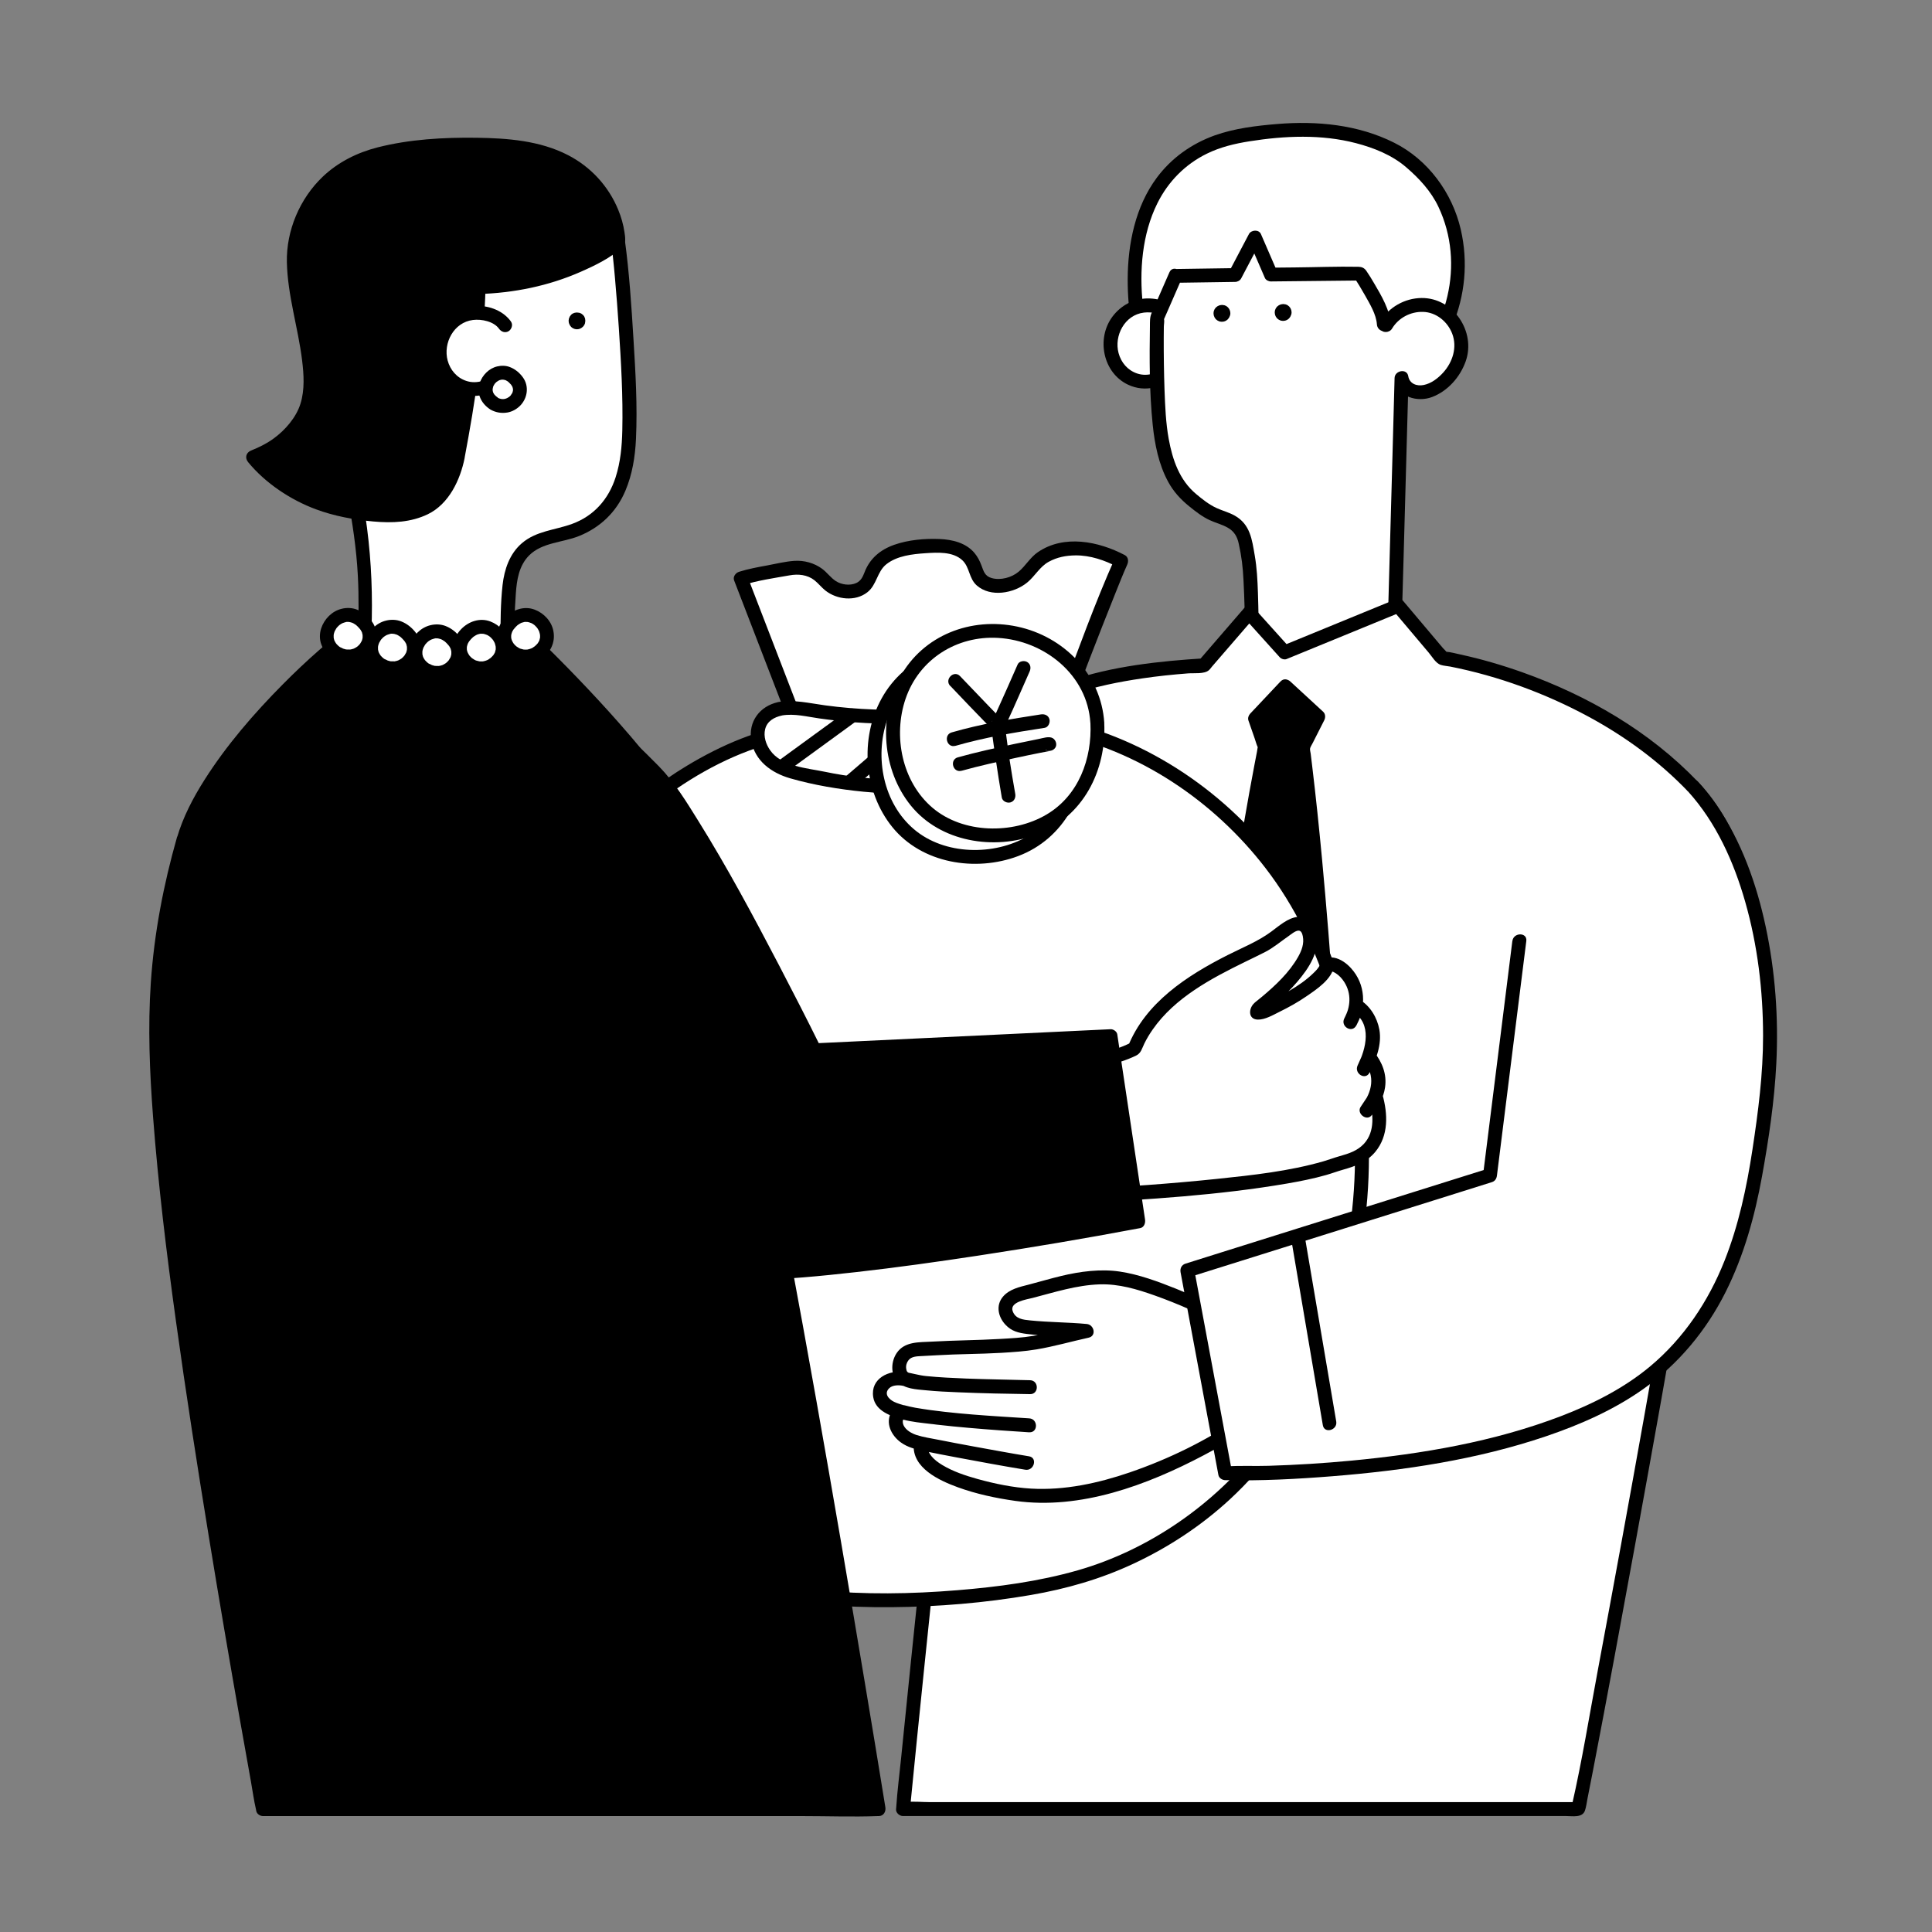 <svg width="220" height="220" viewBox="0 0 220 220" fill="none" xmlns="http://www.w3.org/2000/svg">
<rect x="0" y="0" width="220" height="220" fill="#808080" stroke="none"/>
<path d="M133.629 44.727C132.8 43.956 132.109 43.026 131.507 42.049C129.543 38.89 128.27 31.721 130.039 25.55C132.573 16.686 139.998 15.655 142.231 15.301C147.913 14.409 153.88 14.456 158.964 17.256C160.38 18.038 161.742 19.422 162.845 20.637C164.662 22.634 165.66 25.804 165.934 28.535C166.758 36.761 161.679 43.766 154.476 46.603C149.903 48.404 144.824 48.537 140.019 47.575C137.854 47.142 135.668 46.455 133.952 45.013C133.841 44.923 133.735 44.828 133.635 44.733L133.629 44.727Z" fill="white"/>
<path d="M134.189 44.165C131.586 41.682 130.514 38.216 130.139 34.719C129.722 30.857 130.044 26.657 131.797 23.139C133.022 20.677 134.95 18.717 137.421 17.502C138.958 16.746 140.621 16.35 142.305 16.086C146.297 15.457 150.463 15.272 154.408 16.302C156.446 16.836 158.5 17.65 160.116 19.039C161.605 20.317 162.951 21.765 163.796 23.551C166.869 30.044 164.842 37.883 159.588 42.564C156.763 45.079 153.188 46.558 149.476 47.118C147.322 47.446 145.12 47.446 142.955 47.229C140.79 47.012 138.73 46.637 136.808 45.818C135.853 45.412 134.966 44.867 134.2 44.17C133.434 43.473 132.325 44.603 133.081 45.29C134.733 46.791 136.793 47.641 138.947 48.154C141.223 48.692 143.578 48.972 145.917 48.962C150.252 48.951 154.656 47.9 158.31 45.517C164.741 41.333 168.084 33.652 166.336 26.113C165.37 21.955 162.613 18.183 158.753 16.25C154.645 14.189 149.967 13.745 145.436 14.121C143.066 14.316 140.584 14.612 138.329 15.415C135.694 16.361 133.403 17.983 131.729 20.233C129.289 23.508 128.423 27.782 128.413 31.792C128.402 35.416 128.967 39.526 130.953 42.643C131.56 43.6 132.257 44.503 133.081 45.29C133.82 45.993 134.939 44.873 134.2 44.17L134.189 44.165Z" fill="black"/>
<path d="M133.904 36.178C133.086 34.973 130.821 34.355 129.115 35.074C127.41 35.792 126.322 37.589 126.443 39.432C126.512 40.447 126.924 41.846 128.138 42.702C128.946 43.273 129.928 43.59 130.905 43.442C131.882 43.294 132.78 42.803 133.529 42.163" fill="white"/>
<path d="M134.591 35.784C133.72 34.558 132.183 33.982 130.715 33.982C129.1 33.982 127.642 34.77 126.681 36.048C124.812 38.542 125.583 42.467 128.471 43.814C130.462 44.739 132.479 44.068 134.095 42.736C134.427 42.462 134.375 41.896 134.095 41.616C133.767 41.289 133.308 41.342 132.975 41.616C131.988 42.43 130.736 42.953 129.474 42.525C128.403 42.16 127.663 41.283 127.373 40.206C126.845 38.24 128.054 35.863 130.261 35.594C131.249 35.472 132.632 35.763 133.223 36.592C133.472 36.941 133.915 37.105 134.306 36.877C134.649 36.677 134.839 36.143 134.591 35.794V35.784Z" fill="black"/>
<path d="M133.832 31.412L140.643 31.312L142.893 27.043L144.72 31.259L154.847 31.153C154.847 31.153 157.503 35.089 157.577 36.938C157.657 36.869 157.688 36.753 157.651 36.653L157.826 37.012C158.871 35.184 161.279 34.26 163.275 34.931C165.271 35.601 166.644 37.778 166.385 39.87C166.322 40.367 166.179 40.858 165.978 41.318C165.503 42.406 164.701 43.352 163.697 43.996C162.99 44.456 162.14 44.767 161.305 44.646C160.471 44.524 159.679 43.874 159.594 43.035C159.594 43.035 158.871 70.247 158.56 79.614L142.354 79.371C142.602 75.028 142.576 65.862 142.175 63.807C141.726 61.52 141.995 59.988 139.329 58.994C138.193 58.572 137.639 58.503 135.437 56.649C133.346 54.884 132.538 51.926 132.147 49.216C131.667 45.877 131.683 38.047 131.746 36.182L133.832 31.412Z" fill="white"/>
<path d="M133.832 32.201C136.103 32.17 138.373 32.133 140.644 32.101C140.913 32.101 141.198 31.953 141.33 31.71C142.08 30.289 142.83 28.868 143.579 27.441H142.212C142.819 28.847 143.426 30.252 144.039 31.657C144.144 31.9 144.472 32.053 144.725 32.048C148.099 32.011 151.479 31.98 154.853 31.942L154.166 31.552C154.615 32.222 155.032 32.915 155.428 33.617C155.978 34.6 156.712 35.783 156.791 36.94C156.844 37.712 157.836 38.034 158.269 37.342C158.407 37.115 158.465 36.924 158.449 36.66L156.97 37.062L157.145 37.421C157.414 37.97 158.227 37.902 158.512 37.421C159.246 36.195 160.619 35.472 162.045 35.514C163.544 35.556 164.838 36.618 165.366 37.997C165.957 39.545 165.419 41.235 164.336 42.429C163.75 43.074 162.985 43.666 162.119 43.84C161.321 44.004 160.498 43.692 160.36 42.831C160.212 41.922 158.829 42.181 158.803 43.042C158.718 46.296 158.628 49.545 158.539 52.8C158.37 58.986 158.201 65.172 158.021 71.359C157.942 74.111 157.863 76.869 157.768 79.621L158.56 78.829C153.839 78.76 149.113 78.686 144.393 78.618C143.717 78.607 143.036 78.597 142.36 78.586L143.152 79.378C143.374 75.427 143.374 71.443 143.242 67.486C143.194 66.071 143.125 64.66 142.882 63.265C142.566 61.443 142.376 59.72 140.607 58.717C139.952 58.347 139.181 58.151 138.531 57.85C137.676 57.459 136.921 56.857 136.203 56.255C134.302 54.67 133.515 52.351 133.082 49.979C132.75 48.145 132.676 46.275 132.607 44.421C132.538 42.434 132.512 40.453 132.517 38.467C132.517 38.05 132.517 37.638 132.528 37.22C132.528 36.951 132.612 36.576 132.549 36.312C132.501 36.121 132.375 36.671 132.47 36.518C132.512 36.449 132.538 36.364 132.57 36.29L132.94 35.45C133.468 34.235 134.001 33.026 134.529 31.811C134.936 30.886 133.568 30.078 133.161 31.013C132.702 32.064 132.243 33.11 131.783 34.161C131.561 34.663 131.34 35.165 131.123 35.672C130.923 36.137 130.949 36.618 130.944 37.12C130.886 40.855 130.88 44.648 131.26 48.367C131.488 50.597 131.942 52.879 133.019 54.86C133.626 55.985 134.455 56.883 135.448 57.681C136.161 58.257 136.9 58.833 137.734 59.224C138.415 59.541 139.16 59.715 139.809 60.09C140.538 60.502 140.881 61.099 141.055 61.897C141.388 63.392 141.525 64.581 141.599 66.07C141.832 70.492 141.816 74.967 141.568 79.389C141.541 79.822 141.948 80.176 142.36 80.181C147.08 80.25 151.806 80.324 156.527 80.393C157.203 80.403 157.884 80.414 158.56 80.424C158.998 80.43 159.336 80.055 159.352 79.632C159.531 74.153 159.684 68.67 159.838 63.186C159.991 57.623 160.144 52.065 160.297 46.502C160.329 45.351 160.36 44.199 160.392 43.047L158.834 43.259C159.156 45.234 161.437 45.842 163.09 45.203C164.88 44.516 166.269 42.931 166.903 41.14C168.091 37.77 165.498 33.897 161.87 33.934C159.954 33.955 158.137 34.986 157.15 36.629H158.517L158.343 36.269C158 35.561 156.833 35.905 156.865 36.671L156.902 36.555L158.38 36.956C158.269 35.287 157.303 33.67 156.474 32.26C156.194 31.784 155.909 31.303 155.592 30.849C155.355 30.506 155.075 30.389 154.684 30.379C152.26 30.331 149.821 30.432 147.392 30.453C146.505 30.463 145.618 30.474 144.725 30.479L145.412 30.87C144.804 29.465 144.197 28.06 143.585 26.654C143.347 26.105 142.476 26.168 142.217 26.654C141.467 28.075 140.718 29.497 139.968 30.923L140.654 30.532C138.384 30.564 136.113 30.601 133.843 30.632C132.823 30.648 132.823 32.233 133.843 32.217L133.832 32.201Z" fill="black"/>
<path d="M139.316 35.082C139.316 35.082 139.294 35.082 139.289 35.071L139.479 35.151C139.479 35.151 139.458 35.14 139.448 35.13L139.606 35.251C139.606 35.251 139.585 35.235 139.58 35.224L139.701 35.383C139.701 35.383 139.68 35.351 139.675 35.336L139.754 35.526C139.754 35.526 139.743 35.494 139.743 35.478L139.77 35.689C139.77 35.689 139.77 35.658 139.77 35.642L139.743 35.853C139.743 35.853 139.749 35.827 139.754 35.811L139.675 36.001C139.675 36.001 139.685 35.98 139.696 35.969L139.574 36.128C139.574 36.128 139.59 36.107 139.606 36.096L139.448 36.218C139.448 36.218 139.474 36.202 139.484 36.197L139.294 36.276C139.294 36.276 139.326 36.265 139.347 36.26L139.136 36.286C139.136 36.286 139.173 36.286 139.189 36.286L138.978 36.26C138.978 36.26 139.009 36.265 139.02 36.271L138.83 36.191C138.83 36.191 138.856 36.202 138.867 36.212L138.708 36.091C138.708 36.091 138.724 36.107 138.735 36.117L138.613 35.959C138.613 35.959 138.629 35.98 138.634 35.996L138.555 35.806C138.555 35.806 138.566 35.832 138.566 35.848L138.539 35.637C138.539 35.637 138.539 35.663 138.539 35.674L138.566 35.462C138.566 35.462 138.56 35.489 138.555 35.499L138.634 35.309C138.634 35.309 138.613 35.362 138.592 35.383L138.714 35.224C138.714 35.224 138.692 35.246 138.682 35.256L138.84 35.135C138.84 35.135 138.819 35.151 138.809 35.151L138.999 35.071C138.999 35.071 138.978 35.077 138.962 35.082L139.173 35.056C139.173 35.056 139.141 35.056 139.12 35.056L139.331 35.082C139.331 35.082 139.326 35.082 139.321 35.082C139.215 35.05 139.11 35.045 139.004 35.066C138.898 35.066 138.798 35.103 138.708 35.161C138.619 35.209 138.539 35.277 138.487 35.367C138.418 35.441 138.37 35.531 138.344 35.637L138.318 35.848C138.318 35.991 138.355 36.123 138.423 36.249L138.545 36.408C138.645 36.508 138.761 36.572 138.893 36.614C138.893 36.614 138.898 36.614 138.904 36.614C138.967 36.624 139.052 36.635 139.12 36.64C139.12 36.64 139.131 36.64 139.136 36.64C139.178 36.64 139.236 36.63 139.273 36.624C139.305 36.624 139.363 36.619 139.4 36.603C139.474 36.582 139.543 36.551 139.611 36.514C139.617 36.514 139.627 36.503 139.632 36.503C139.664 36.482 139.764 36.403 139.796 36.376C139.796 36.376 139.801 36.371 139.807 36.366C139.807 36.366 139.817 36.355 139.822 36.35C139.865 36.297 139.912 36.239 139.949 36.181C139.949 36.181 139.949 36.175 139.954 36.17C139.96 36.16 139.97 36.144 139.976 36.133C140.013 36.059 140.044 35.985 140.071 35.906C140.097 35.827 140.097 35.748 140.102 35.668C140.102 35.663 140.102 35.658 140.102 35.653C140.102 35.653 140.102 35.647 140.102 35.642C140.102 35.605 140.092 35.568 140.086 35.531C140.086 35.494 140.076 35.457 140.071 35.425C140.071 35.415 140.071 35.404 140.06 35.394C140.049 35.362 140.028 35.314 140.018 35.293C140.007 35.267 139.991 35.224 139.976 35.193C139.976 35.188 139.97 35.182 139.965 35.177C139.944 35.145 139.912 35.114 139.896 35.087C139.881 35.066 139.849 35.024 139.828 34.997C139.828 34.997 139.822 34.992 139.817 34.987C139.791 34.966 139.738 34.923 139.733 34.923C139.706 34.902 139.675 34.876 139.648 34.855C139.643 34.855 139.632 34.844 139.627 34.839C139.627 34.839 139.627 34.839 139.622 34.839C139.569 34.812 139.484 34.776 139.432 34.76C139.432 34.76 139.421 34.76 139.416 34.76C139.374 34.749 139.321 34.744 139.284 34.739C139.247 34.739 139.194 34.723 139.152 34.723C139.11 34.723 139.057 34.733 139.02 34.739C138.983 34.739 138.93 34.749 138.888 34.76C138.819 34.781 138.698 34.839 138.677 34.849C138.666 34.849 138.661 34.86 138.65 34.865C138.65 34.865 138.645 34.865 138.64 34.871C138.603 34.897 138.513 34.966 138.476 34.997C138.476 34.997 138.476 34.997 138.471 34.997C138.465 35.003 138.455 35.013 138.45 35.019C138.318 35.177 138.291 35.214 138.223 35.41C138.223 35.42 138.217 35.425 138.217 35.436C138.201 35.515 138.186 35.594 138.186 35.674C138.186 35.748 138.212 35.895 138.217 35.911C138.217 35.922 138.217 35.932 138.223 35.943C138.244 36.017 138.281 36.091 138.312 36.16C138.312 36.17 138.323 36.181 138.328 36.186C138.349 36.212 138.37 36.239 138.391 36.271C138.413 36.297 138.434 36.329 138.455 36.355C138.455 36.355 138.46 36.36 138.465 36.366C138.471 36.371 138.471 36.371 138.476 36.376C138.476 36.376 138.476 36.376 138.481 36.376L138.64 36.498C138.65 36.503 138.655 36.508 138.666 36.514L138.761 36.556C138.793 36.572 138.824 36.582 138.861 36.598C138.861 36.598 138.861 36.598 138.867 36.598C138.872 36.598 138.877 36.598 138.883 36.598C138.988 36.63 139.094 36.635 139.199 36.614C139.305 36.614 139.405 36.577 139.495 36.519C139.585 36.471 139.664 36.403 139.717 36.313C139.785 36.239 139.833 36.149 139.859 36.043L139.886 35.832C139.886 35.689 139.849 35.557 139.78 35.431L139.659 35.272C139.558 35.172 139.442 35.108 139.31 35.066L139.316 35.082Z" fill="black"/>
<path d="M146.286 34.982C146.286 34.982 146.265 34.982 146.26 34.972L146.45 35.051C146.45 35.051 146.429 35.04 146.418 35.03L146.577 35.151C146.577 35.151 146.556 35.136 146.55 35.125L146.672 35.283C146.672 35.283 146.651 35.252 146.645 35.236L146.725 35.426C146.725 35.426 146.714 35.394 146.714 35.379L146.74 35.59C146.74 35.59 146.74 35.558 146.74 35.542L146.714 35.754C146.714 35.754 146.719 35.727 146.725 35.711L146.645 35.901C146.645 35.901 146.656 35.88 146.666 35.87L146.545 36.028C146.545 36.028 146.561 36.007 146.577 35.997L146.418 36.118C146.418 36.118 146.445 36.102 146.455 36.097L146.265 36.176C146.265 36.176 146.297 36.166 146.318 36.16L146.107 36.187C146.107 36.187 146.144 36.187 146.16 36.187L145.948 36.16C145.948 36.16 145.98 36.166 145.991 36.171L145.8 36.092C145.8 36.092 145.827 36.102 145.837 36.113L145.679 35.991C145.679 35.991 145.695 36.007 145.705 36.018L145.584 35.859C145.584 35.859 145.6 35.88 145.605 35.896L145.526 35.706C145.526 35.706 145.536 35.733 145.536 35.748L145.51 35.537C145.51 35.537 145.51 35.563 145.51 35.574L145.536 35.363C145.536 35.363 145.531 35.389 145.526 35.4L145.605 35.209C145.605 35.209 145.584 35.262 145.563 35.283L145.684 35.125C145.684 35.125 145.663 35.146 145.653 35.157L145.811 35.035C145.811 35.035 145.79 35.051 145.779 35.051L145.969 34.972C145.969 34.972 145.948 34.977 145.932 34.982L146.144 34.956C146.144 34.956 146.112 34.956 146.091 34.956L146.302 34.982C146.302 34.982 146.297 34.982 146.292 34.982C146.186 34.951 146.08 34.945 145.975 34.966C145.869 34.966 145.769 35.003 145.679 35.062C145.589 35.109 145.51 35.178 145.457 35.268C145.389 35.342 145.341 35.431 145.315 35.537L145.288 35.748C145.288 35.891 145.325 36.023 145.394 36.15L145.515 36.308C145.616 36.409 145.732 36.472 145.864 36.514C145.864 36.514 145.869 36.514 145.874 36.514C145.938 36.525 146.022 36.535 146.091 36.541C146.091 36.541 146.101 36.541 146.107 36.541C146.149 36.541 146.207 36.53 146.244 36.525C146.276 36.525 146.334 36.52 146.371 36.504C146.445 36.483 146.513 36.451 146.582 36.414C146.587 36.414 146.598 36.403 146.603 36.403C146.635 36.382 146.735 36.303 146.767 36.277C146.767 36.277 146.772 36.271 146.777 36.266C146.777 36.266 146.788 36.255 146.793 36.25C146.835 36.197 146.883 36.139 146.92 36.081C146.92 36.081 146.92 36.076 146.925 36.071C146.93 36.06 146.941 36.044 146.946 36.034C146.983 35.96 147.015 35.886 147.041 35.806C147.068 35.727 147.068 35.648 147.073 35.569C147.073 35.563 147.073 35.558 147.073 35.553C147.073 35.553 147.073 35.548 147.073 35.542C147.073 35.505 147.062 35.468 147.057 35.431C147.057 35.394 147.047 35.357 147.041 35.326C147.041 35.315 147.041 35.305 147.031 35.294C147.02 35.262 146.999 35.215 146.989 35.194C146.978 35.167 146.962 35.125 146.946 35.093C146.946 35.088 146.941 35.083 146.936 35.077C146.915 35.046 146.883 35.014 146.867 34.988C146.851 34.966 146.82 34.924 146.798 34.898C146.798 34.898 146.793 34.892 146.788 34.887C146.761 34.866 146.709 34.824 146.703 34.824C146.677 34.803 146.645 34.776 146.619 34.755C146.614 34.755 146.603 34.745 146.598 34.739C146.598 34.739 146.598 34.739 146.592 34.739C146.54 34.713 146.455 34.676 146.402 34.66C146.402 34.66 146.392 34.66 146.387 34.66C146.344 34.65 146.292 34.644 146.255 34.639C146.218 34.639 146.165 34.623 146.123 34.623C146.08 34.623 146.028 34.634 145.991 34.639C145.954 34.639 145.901 34.65 145.859 34.66C145.79 34.681 145.668 34.739 145.647 34.75C145.637 34.75 145.631 34.76 145.621 34.766C145.621 34.766 145.616 34.766 145.61 34.771C145.573 34.797 145.484 34.866 145.447 34.898C145.447 34.898 145.447 34.898 145.441 34.898C145.436 34.903 145.426 34.914 145.42 34.919C145.288 35.077 145.262 35.114 145.193 35.31C145.193 35.32 145.188 35.326 145.188 35.336C145.172 35.416 145.156 35.495 145.156 35.574C145.156 35.648 145.183 35.796 145.188 35.812C145.188 35.822 145.188 35.833 145.193 35.843C145.214 35.917 145.251 35.991 145.283 36.06C145.283 36.071 145.294 36.081 145.299 36.086C145.32 36.113 145.341 36.139 145.362 36.171C145.383 36.197 145.404 36.229 145.426 36.255C145.426 36.255 145.431 36.261 145.436 36.266C145.441 36.271 145.441 36.271 145.447 36.277C145.447 36.277 145.447 36.277 145.452 36.277L145.61 36.398C145.621 36.403 145.626 36.409 145.637 36.414L145.732 36.456C145.764 36.472 145.795 36.483 145.832 36.498C145.832 36.498 145.832 36.498 145.837 36.498C145.843 36.498 145.848 36.498 145.853 36.498C145.959 36.53 146.064 36.535 146.17 36.514C146.276 36.514 146.376 36.477 146.466 36.419C146.556 36.372 146.635 36.303 146.688 36.213C146.756 36.139 146.804 36.049 146.83 35.944L146.857 35.733C146.857 35.59 146.82 35.458 146.751 35.331L146.629 35.172C146.529 35.072 146.413 35.009 146.281 34.966L146.286 34.982Z" fill="black"/>
<path d="M192.78 89.577C181.18 77.4 164.24 74.943 164.24 74.943L159.208 68.978L146.271 74.283L142.232 69.797L137.084 75.757C122.616 76.649 113.343 79.909 110.033 89.371C105.037 103.661 112.699 119.325 110.999 131.878C107.662 156.512 102.814 205.998 102.814 205.998H179.685C179.828 205.903 186.09 172.683 190.394 147.732C202.66 132.512 204.133 101.495 192.775 89.572L192.78 89.577Z" fill="white"/>
<path d="M193.339 89.013C187.837 83.271 180.799 79.203 173.343 76.551C171.046 75.737 168.701 75.05 166.32 74.533C165.781 74.417 165.216 74.258 164.662 74.21C164.197 74.174 164.82 74.168 164.799 74.38C164.81 74.274 164.382 73.888 164.319 73.809C162.803 72.013 161.288 70.217 159.772 68.42C159.609 68.23 159.239 68.119 159.002 68.214C155.226 69.762 151.456 71.31 147.681 72.858C147.142 73.08 146.603 73.297 146.07 73.519L146.841 73.725C145.494 72.229 144.148 70.734 142.802 69.239C142.532 68.938 141.951 68.928 141.682 69.239C139.966 71.226 138.25 73.212 136.534 75.198L137.093 74.966C127.293 75.579 114.747 77.211 110.058 87.254C107.207 93.361 107.212 100.467 107.941 107.034C108.691 113.764 110.343 120.426 110.465 127.22C110.512 129.888 110.132 132.492 109.789 135.128C109.488 137.458 109.198 139.788 108.912 142.118C108.268 147.39 107.661 152.663 107.07 157.94C105.908 168.321 104.804 178.708 103.738 189.099C103.352 192.824 102.977 196.554 102.602 200.283C102.418 202.106 102.175 203.939 102.059 205.767C102.059 205.846 102.043 205.926 102.037 206.005C101.995 206.433 102.434 206.797 102.83 206.797H109.683C115.281 206.797 120.878 206.797 126.48 206.797C133.434 206.797 140.383 206.797 147.337 206.797C153.758 206.797 160.174 206.797 166.595 206.797H178.359C179.061 206.797 180.181 207.014 180.477 206.184C180.63 205.746 180.682 205.244 180.772 204.795C180.989 203.712 181.2 202.624 181.411 201.541C183.059 192.993 184.637 184.429 186.2 175.86C187.204 170.361 188.196 164.856 189.179 159.351C189.659 156.641 190.14 153.931 190.609 151.22C190.72 150.571 190.837 149.921 190.947 149.266C191 148.975 191.106 148.648 191.106 148.352C191.106 148.03 191.069 148.236 191.122 148.109C191.19 147.945 191.386 147.771 191.491 147.633C192.125 146.809 192.722 145.964 193.276 145.092C198.25 137.305 200.605 127.854 201.181 118.704C201.719 110.203 200.816 100.874 196.529 93.346C195.642 91.787 194.586 90.324 193.35 89.019C192.648 88.274 191.528 89.399 192.231 90.139C197.337 95.538 199.111 103.557 199.591 110.748C200.167 119.338 198.947 128.171 195.9 136.233C194.485 139.984 192.611 143.629 190.145 146.804C189.759 147.3 189.627 147.612 189.522 148.241C189.416 148.87 189.311 149.466 189.205 150.079C188.988 151.331 188.767 152.578 188.55 153.83C188.107 156.355 187.658 158.875 187.209 161.401C185.498 171 183.74 180.588 181.95 190.172C180.994 195.28 180.165 200.447 179.009 205.514C178.929 205.852 178.829 205.809 179.141 205.445L179.7 205.212H105.94C104.973 205.212 103.917 205.096 102.956 205.212C102.914 205.212 102.872 205.212 102.83 205.212L103.622 206.005C104.144 200.659 104.688 195.317 105.237 189.976C106.388 178.755 107.577 167.534 108.844 156.324C109.477 150.729 110.127 145.14 110.819 139.55C111.114 137.157 111.421 134.759 111.743 132.366C112.202 128.947 112.081 125.535 111.69 122.117C110.845 114.705 109.034 107.377 109.129 99.875C109.203 93.89 110.449 87.286 115.069 83.086C119.114 79.409 124.785 78.03 130.044 77.254C131.787 76.995 133.54 76.815 135.298 76.678C135.964 76.625 137.136 76.778 137.658 76.318C137.791 76.202 137.901 76.038 138.012 75.906C139.29 74.427 140.568 72.948 141.846 71.469C142.168 71.099 142.485 70.729 142.807 70.359H141.687C143.034 71.854 144.38 73.349 145.727 74.844C145.896 75.035 146.255 75.146 146.498 75.05C150.273 73.503 154.043 71.955 157.819 70.407C158.357 70.185 158.896 69.968 159.429 69.746L158.658 69.54C160.005 71.136 161.351 72.731 162.698 74.327C163.057 74.749 163.495 75.531 164.055 75.711C164.398 75.822 164.794 75.838 165.148 75.906C170.623 76.989 175.988 78.96 180.894 81.612C185.076 83.873 188.936 86.7 192.231 90.139C192.938 90.878 194.058 89.753 193.35 89.019L193.339 89.013Z" fill="black"/>
<path d="M146.376 78.154L142.923 81.821L144.053 85.059C144.053 85.059 138.957 110.042 137.806 132.96C145.859 141.756 144.913 141.756 144.913 141.756L152.179 133.198C152.179 133.198 150.938 105.113 148.367 85.064L150.12 81.609L146.376 78.16V78.154Z" fill="black"/>
<path d="M145.817 77.595C144.665 78.815 143.514 80.036 142.363 81.261C142.178 81.457 142.068 81.763 142.157 82.032C142.395 82.714 142.633 83.401 142.87 84.082C142.986 84.415 143.076 84.774 143.224 85.097C143.403 85.493 143.319 84.79 143.277 84.896C143.187 85.102 143.182 85.382 143.134 85.599C143.034 86.1 142.939 86.602 142.844 87.104C142.062 91.209 141.36 95.33 140.711 99.461C139.702 105.853 138.831 112.272 138.15 118.712C137.775 122.268 137.453 125.828 137.22 129.394C137.167 130.187 137.12 130.979 137.072 131.777C137.051 132.194 136.914 132.77 137.035 133.177C137.167 133.61 137.632 133.959 137.928 134.281C138.942 135.401 139.95 136.526 140.943 137.668C142.015 138.909 143.092 140.087 143.947 141.445C144.027 141.566 144.09 141.698 144.164 141.82C144.28 142.01 144.127 141.614 144.169 141.852C144.106 141.524 144.343 140.98 144.908 140.969L145.468 142.322C147.533 139.892 149.597 137.456 151.662 135.026C152.127 134.482 152.961 133.795 152.961 133.034C152.956 132.099 152.871 131.164 152.824 130.229C152.274 119.452 151.556 108.68 150.553 97.934C150.215 94.337 149.845 90.744 149.412 87.157C149.36 86.713 149.302 86.269 149.249 85.82C149.228 85.651 149.159 85.424 149.175 85.255C149.196 85.081 149.381 84.806 149.471 84.626L150.373 82.846C150.516 82.566 150.653 82.291 150.796 82.011C150.949 81.705 150.938 81.298 150.674 81.05C149.428 79.898 148.182 78.752 146.931 77.6C146.181 76.908 145.056 78.028 145.811 78.72C147.057 79.872 148.304 81.018 149.555 82.17L149.434 81.208C149.133 81.8 148.837 82.386 148.536 82.978C148.256 83.528 147.897 84.088 147.681 84.663C147.48 85.197 147.67 85.826 147.739 86.386C147.881 87.548 148.018 88.71 148.15 89.878C148.694 94.728 149.143 99.583 149.544 104.443C150.199 112.425 150.722 120.419 151.15 128.412C151.234 130.007 151.319 131.603 151.387 133.198L151.62 132.638C149.196 135.491 146.778 138.344 144.354 141.197C143.931 141.693 144.185 142.565 144.914 142.549C145.832 142.528 145.817 141.561 145.505 140.959C144.808 139.606 143.657 138.412 142.685 137.266C141.281 135.612 139.829 134.001 138.366 132.406L138.598 132.966C139.1 123.118 140.235 113.302 141.682 103.55C142.548 97.723 143.514 91.906 144.65 86.127C144.729 85.72 144.898 85.229 144.803 84.817C144.56 83.739 144.053 82.661 143.689 81.615L143.483 82.386C144.634 81.166 145.785 79.946 146.936 78.72C147.633 77.981 146.519 76.855 145.817 77.6V77.595Z" fill="black"/>
<path d="M120.32 82.727C132.311 85.104 145.026 94.418 150.755 109.009C155.904 122.132 157.055 138.193 150.935 153.085C144.635 168.416 134.73 175.2 125.178 178.84C117.848 181.629 100.635 183.367 89.187 181.328C77.296 179.21 69.945 173.71 63.889 163.794C57.59 153.481 55.308 139.878 56.254 127.833C58.915 94 82.856 84.116 91.019 83.186L84.345 65.874C85.723 65.425 88.173 65.055 89.588 64.775C90.84 64.527 91.896 64.59 93.026 65.319C93.955 65.916 94.599 67.496 96.843 67.337C98.596 67.216 99.003 65.921 99.209 65.34C100.154 62.662 103.549 62.292 105.973 62.176C110.086 61.986 110.778 63.813 111.19 65.229C111.359 65.805 111.834 66.254 112.389 66.481C112.943 66.709 113.556 66.735 114.152 66.666C114.923 66.571 115.689 66.312 116.312 65.847C116.988 65.34 117.474 64.622 118.049 63.998C118.514 63.497 119.29 63.121 119.971 62.847C121.048 62.413 122.691 62.413 123.403 62.487C125.42 62.699 127.665 63.888 127.665 63.888C126.26 67.01 121.46 79.61 120.314 82.727H120.32Z" fill="white"/>
<path d="M120.108 83.493C129.623 85.405 138.214 91.19 144.101 98.845C147.491 103.246 149.862 108.249 151.504 113.537C153.268 119.216 154.229 125.133 154.292 131.076C154.419 142.989 150.807 155.262 143.415 164.713C138.235 171.333 130.853 176.478 122.748 178.808C118.297 180.086 113.634 180.705 109.03 181.08C103.765 181.513 98.437 181.597 93.178 181.08C88.326 180.599 83.441 179.484 79.043 177.334C74.935 175.326 71.397 172.421 68.477 168.913C61.29 160.275 57.805 149.107 57.019 138.018C56.295 127.822 57.705 117.145 62.024 107.81C65.087 101.196 69.665 95.279 75.521 90.905C79.523 87.92 84.027 85.548 88.875 84.38C89.276 84.285 89.683 84.195 90.089 84.121C90.274 84.09 90.459 84.058 90.644 84.026C90.702 84.016 91.008 83.973 90.765 84.005C90.855 83.994 90.939 83.984 91.029 83.973C91.483 83.92 91.995 83.503 91.795 82.969C89.846 77.914 87.898 72.863 85.949 67.807C85.675 67.089 85.395 66.37 85.12 65.657L84.566 66.635C86.298 66.09 88.135 65.832 89.92 65.515C90.892 65.34 91.927 65.441 92.729 66.064C93.183 66.418 93.542 66.893 93.996 67.253C95.311 68.283 97.381 68.521 98.754 67.453C99.858 66.603 99.858 65.087 100.951 64.236C102.17 63.285 103.892 63.095 105.386 62.995C106.743 62.905 108.507 62.789 109.584 63.798C110.434 64.595 110.313 65.858 111.226 66.666C112.794 68.05 115.45 67.57 116.961 66.339C117.858 65.61 118.392 64.532 119.427 63.967C120.388 63.444 121.386 63.254 122.473 63.243C124.142 63.227 125.81 63.798 127.278 64.569L126.993 63.486C124.686 68.637 122.78 73.994 120.784 79.266C120.372 80.349 119.965 81.427 119.569 82.515C119.215 83.471 120.747 83.889 121.095 82.938C122.996 77.755 124.992 72.599 127.041 67.475C127.479 66.386 127.896 65.33 128.361 64.289C128.53 63.914 128.488 63.422 128.076 63.206C125.092 61.637 121.158 60.839 118.18 62.878C117.309 63.475 116.802 64.416 116.005 65.092C115.208 65.768 113.94 66.112 112.926 65.826C112.14 65.604 112.013 65.06 111.76 64.389C111.564 63.866 111.316 63.38 110.952 62.952C109.975 61.801 108.428 61.436 106.981 61.378C105.302 61.309 103.432 61.473 101.838 62.033C100.243 62.593 99.034 63.597 98.432 65.203C98.247 65.694 98.01 66.164 97.503 66.391C96.779 66.714 95.839 66.592 95.185 66.175C94.588 65.789 94.181 65.187 93.611 64.764C92.708 64.104 91.568 63.792 90.459 63.866C89.418 63.935 88.373 64.199 87.349 64.389C86.272 64.585 85.189 64.785 84.149 65.113C83.769 65.235 83.436 65.673 83.594 66.09C85.543 71.146 87.491 76.197 89.44 81.253C89.714 81.971 89.994 82.689 90.269 83.403L91.034 82.399C86.504 82.922 82.089 84.866 78.214 87.201C72.184 90.831 67.109 95.939 63.408 101.92C58.191 110.335 55.783 120.251 55.339 130.078C54.817 141.758 57.077 154.131 63.218 164.2C65.757 168.363 68.841 172.236 72.706 175.242C76.556 178.237 81.044 180.234 85.759 181.412C90.897 182.696 96.23 183.055 101.51 183.013C106.791 182.971 112.15 182.527 117.388 181.624C121.454 180.921 125.304 179.817 129.042 178.074C133.029 176.214 136.735 173.779 139.978 170.799C148.574 162.885 153.733 151.347 155.322 139.883C156.178 133.723 156.04 127.473 155.011 121.345C154.039 115.571 152.318 109.802 149.63 104.587C144.851 95.311 136.72 87.803 127.03 83.915C124.934 83.075 122.764 82.42 120.546 81.971C119.548 81.77 119.126 83.297 120.124 83.498L120.108 83.493Z" fill="black"/>
<path d="M104.843 164.462C104.426 168.551 114.881 170.025 115.953 170.167C127.717 171.752 141.684 162.063 141.684 162.063L139.651 150.214C135.448 148.085 129.307 145.475 126.07 145.454C122.368 145.427 120.251 146.336 116.66 147.218C115.287 147.556 114.416 148.196 114.485 149.131C114.538 149.807 115.05 150.367 115.604 150.763C116.275 151.244 119.707 151.281 120.647 151.328C121.687 151.381 122.727 151.455 123.762 151.55C121.872 151.962 120.003 152.464 118.107 152.834C116.074 153.23 111.079 153.405 108.703 153.447C106.548 153.489 107.04 153.526 104.769 153.621C104.442 153.637 103.591 153.764 103.312 153.949C102.683 154.366 102.266 155.232 102.43 156.004C102.572 156.696 102.778 157.171 104.806 157.435C107.483 157.789 114.976 157.916 117.31 157.948C116.111 157.911 104.938 157.8 103.349 157.108C102.995 156.955 101.025 156.622 100.397 157.937C99.7 159.401 100.951 160.331 102.641 160.727C104.035 161.456 117.215 162.296 117.215 162.296C117.215 162.296 105.096 161.598 102.641 160.727C101.775 161.197 101.464 163.099 104.024 164.113C104.922 164.467 115.398 166.332 116.977 166.586" fill="white"/>
<path d="M104.051 164.459C103.829 167.163 106.976 168.595 109.062 169.356C111.147 170.117 113.397 170.597 115.615 170.909C123.033 171.95 130.611 169.118 137.074 165.711C138.785 164.807 140.49 163.846 142.08 162.747C142.396 162.525 142.507 162.224 142.444 161.854C142.095 159.836 141.752 157.818 141.404 155.8C141.171 154.447 140.939 153.09 140.707 151.737C140.612 151.177 140.638 150.21 140.268 149.735C139.973 149.349 139.27 149.143 138.837 148.932C138.288 148.662 137.734 148.404 137.179 148.15C136.092 147.653 134.988 147.178 133.879 146.734C131.841 145.921 129.724 145.133 127.543 144.801C125.362 144.468 122.996 144.774 120.816 145.302C119.591 145.598 118.381 145.958 117.162 146.275C116.116 146.544 114.939 146.787 114.205 147.659C113.37 148.652 113.661 149.957 114.495 150.85C115.192 151.594 115.979 151.779 116.95 151.901C119.205 152.181 121.497 152.139 123.762 152.35L123.551 150.791C121.592 151.219 119.649 151.779 117.669 152.117C116.401 152.334 115.097 152.397 113.814 152.471C111.248 152.619 108.671 152.625 106.105 152.773C104.679 152.857 103.026 152.73 102.118 154.056C101.484 154.981 101.368 156.439 102.181 157.305C102.995 158.172 104.362 158.209 105.429 158.314C106.649 158.436 107.879 158.494 109.104 158.542C111.834 158.658 114.569 158.716 117.299 158.753C118.318 158.769 118.318 157.194 117.299 157.168C114.875 157.099 112.446 157.073 110.023 156.978C108.491 156.914 106.96 156.846 105.439 156.693C104.61 156.608 103.855 156.36 103 156.233C101.22 155.974 99.098 156.973 99.436 159.091C99.689 160.692 101.479 161.278 102.815 161.643C103.839 161.923 104.938 162.018 105.989 162.145C107.467 162.319 108.951 162.462 110.435 162.588C112.689 162.784 114.944 162.958 117.199 163.101V161.516C112.885 161.268 108.486 161.062 104.23 160.301C103.818 160.227 103.417 160.132 103.01 160.026C102.366 159.862 101.859 160.179 101.527 160.739C100.766 162.018 101.484 163.46 102.583 164.252C103.391 164.834 104.278 165.029 105.223 165.23C106.459 165.489 107.699 165.726 108.94 165.959C111.538 166.445 114.141 166.931 116.755 167.359C117.753 167.523 118.181 165.996 117.178 165.832C115.05 165.483 112.927 165.087 110.809 164.702C109.484 164.459 108.164 164.21 106.839 163.946C106.026 163.782 105.175 163.666 104.383 163.412C103.824 163.233 103.164 162.868 102.9 162.319C102.805 162.118 102.778 161.891 102.82 161.733C102.873 161.532 102.947 161.474 103.032 161.421L102.419 161.5C103.195 161.769 104.035 161.875 104.843 161.991C106.062 162.166 107.288 162.303 108.518 162.425C110.889 162.657 113.26 162.842 115.636 162.995C116.158 163.032 116.681 163.064 117.204 163.096C118.223 163.154 118.218 161.574 117.204 161.511C112.937 161.236 108.613 161.014 104.389 160.338C104.003 160.274 103.612 160.211 103.238 160.111C103.148 160.084 102.794 159.973 103.058 160.068C102.636 159.926 102.192 159.82 101.791 159.619C101.194 159.318 100.629 158.7 101.252 158.082C101.638 157.696 102.377 157.702 102.873 157.813C103.713 157.997 104.515 158.188 105.381 158.272C106.754 158.41 108.132 158.478 109.505 158.542C112.103 158.653 114.696 158.679 117.294 158.753V157.168C115.139 157.136 112.98 157.094 110.825 157.02C109.606 156.978 108.386 156.93 107.166 156.856C106.142 156.793 105.08 156.761 104.077 156.518C103.855 156.465 103.623 156.413 103.422 156.291C103.301 156.217 103.317 156.222 103.274 156.148C103.248 156.106 103.211 156.011 103.19 155.847C103.137 155.504 103.243 155.15 103.465 154.875C103.797 154.463 104.389 154.447 104.885 154.421C105.482 154.384 106.073 154.363 106.67 154.326C109.109 154.178 111.554 154.194 113.994 154.051C115.34 153.972 116.692 153.882 118.022 153.66C120.024 153.327 121.983 152.757 123.963 152.324C124.892 152.117 124.591 150.844 123.752 150.765C121.608 150.564 119.448 150.575 117.31 150.358C116.502 150.274 115.646 150.2 115.319 149.312C114.928 148.245 116.94 147.965 117.574 147.801C120.098 147.146 122.574 146.343 125.204 146.253C127.39 146.179 129.46 146.798 131.498 147.521C134.148 148.462 136.725 149.624 139.233 150.892L138.869 150.416C139.46 153.866 140.052 157.316 140.643 160.766C140.728 161.268 140.818 161.764 140.902 162.266L141.266 161.373C137.422 164.031 133.055 166.154 128.646 167.665C125.045 168.896 121.228 169.731 117.399 169.509C115.351 169.388 113.275 168.96 111.295 168.41C109.917 168.025 108.528 167.565 107.293 166.82C106.353 166.249 105.524 165.505 105.614 164.459C105.703 163.413 104.114 163.449 104.03 164.459H104.051Z" fill="black"/>
<path d="M70.381 27.508H38.794C34.385 49.295 44.629 53.986 40.711 80.464L57.952 80.221C57.703 75.879 57.73 67.981 58.131 65.926C58.58 63.638 59.705 61.937 62.45 61.192C63.728 60.849 66.046 60.616 68.248 58.762C70.339 56.997 71.247 54.05 71.538 51.329C72.076 46.299 70.946 31.565 70.392 27.508H70.381Z" fill="white"/>
<path d="M70.382 26.713H38.795C38.468 26.713 38.098 26.956 38.03 27.294C37.296 30.96 36.842 34.69 36.879 38.436C36.905 41.463 37.264 44.474 37.803 47.449C38.89 53.492 40.432 59.404 40.749 65.569C41.002 70.472 40.659 75.395 39.946 80.251C39.873 80.742 40.147 81.26 40.712 81.254C45.749 81.186 50.787 81.112 55.824 81.043C56.532 81.032 57.239 81.022 57.947 81.011C58.359 81.006 58.766 80.652 58.739 80.219C58.501 76.029 58.443 71.771 58.739 67.582C58.845 66.076 59.082 64.423 60.249 63.25C61.744 61.75 64.078 61.792 65.941 61.036C68.365 60.059 70.192 58.3 71.211 55.891C72.003 54.026 72.325 52.008 72.42 49.99C72.595 46.207 72.368 42.393 72.135 38.621C71.903 34.849 71.66 31.045 71.148 27.294C71.09 26.866 70.546 26.644 70.171 26.739C69.712 26.861 69.558 27.294 69.617 27.717C69.595 27.563 69.638 27.902 69.643 27.939C69.659 28.071 69.675 28.208 69.69 28.34C69.727 28.668 69.764 28.995 69.801 29.317C69.886 30.099 69.96 30.881 70.028 31.663C70.197 33.554 70.34 35.446 70.467 37.342C70.72 41.225 70.952 45.135 70.863 49.028C70.82 50.835 70.657 52.615 70.102 54.348C69.3 56.842 67.636 58.749 65.144 59.657C63.18 60.376 61.068 60.439 59.41 61.871C58.026 63.065 57.429 64.845 57.229 66.61C56.991 68.713 56.997 70.852 56.986 72.965C56.975 75.385 57.007 77.81 57.144 80.224L57.936 79.432C52.899 79.5 47.862 79.574 42.824 79.643C42.117 79.654 41.409 79.664 40.702 79.675L41.467 80.678C42.618 72.838 42.719 65.009 41.351 57.196C40.348 51.453 38.748 45.816 38.5 39.963C38.325 35.852 38.748 31.753 39.556 27.722L38.79 28.303H70.377C71.396 28.303 71.396 26.718 70.377 26.718L70.382 26.713Z" fill="black"/>
<path d="M52.14 51.925C52.167 51.778 52.198 51.624 52.225 51.476C53.228 45.961 54.363 38.29 54.495 32.685C64.85 32.41 70.384 27.492 70.384 27.492C70.505 26.493 69.534 19.034 60.716 17.074C55.937 16.012 45.772 16.302 41.236 18.162C39.832 18.738 35.354 20.708 33.749 26.905C32.175 32.991 37.546 42.76 34.267 47.673C32.83 49.828 31.378 51.048 28.807 52.047C28.807 52.047 32.234 56.242 37.561 57.652C41.59 58.714 47.578 59.649 50.129 56.432C51.179 55.101 51.829 53.59 52.146 51.915L52.14 51.925Z" fill="black"/>
<path d="M52.906 52.138C54.11 45.746 55.124 39.2 55.288 32.692L54.496 33.484C58.509 33.363 62.474 32.565 66.155 30.938C67.76 30.23 69.608 29.348 70.891 28.106C71.324 27.683 71.187 26.97 71.108 26.431C70.981 25.554 70.733 24.699 70.395 23.88C69.291 21.196 67.269 18.998 64.687 17.667C61.487 16.013 57.796 15.733 54.253 15.686C50.514 15.638 46.649 15.855 43.011 16.779C40.682 17.371 38.507 18.454 36.754 20.118C34.135 22.612 32.588 26.257 32.667 29.871C32.751 33.648 33.939 37.288 34.399 41.018C34.599 42.645 34.71 44.378 34.219 45.962C33.728 47.547 32.461 48.99 31.157 49.935C30.375 50.506 29.499 50.939 28.601 51.298C28.02 51.526 27.851 52.133 28.253 52.624C30.222 55.023 33.084 56.919 35.967 57.992C38.032 58.763 40.307 59.181 42.499 59.381C44.69 59.582 46.802 59.482 48.714 58.557C51.121 57.395 52.41 54.648 52.911 52.144C53.112 51.145 51.586 50.722 51.386 51.721C50.979 53.755 50.055 56.058 48.128 57.083C46.47 57.965 44.421 57.96 42.594 57.802C38.623 57.458 34.752 56.227 31.637 53.681C30.829 53.021 30.037 52.307 29.372 51.499L29.023 52.825C31.695 51.769 34.219 49.935 35.423 47.23C36.49 44.843 36.184 42.09 35.782 39.581C35.323 36.707 34.547 33.87 34.309 30.959C34.071 28.048 34.731 25.354 36.389 22.955C38.956 19.236 42.948 18.137 47.182 17.625C50.113 17.271 53.086 17.176 56.038 17.323C58.635 17.45 61.297 17.757 63.657 18.919C65.864 20.002 67.638 21.73 68.7 23.954C69.048 24.677 69.302 25.454 69.465 26.241C69.497 26.4 69.529 26.564 69.555 26.727C69.587 26.939 69.539 26.558 69.555 26.759C69.566 26.833 69.571 26.902 69.576 26.976C69.592 27.15 69.603 27.324 69.582 27.498L69.814 26.939C69.735 27.007 69.65 27.076 69.566 27.139C69.402 27.271 69.671 27.06 69.55 27.15C69.492 27.192 69.434 27.24 69.376 27.282C69.228 27.388 69.08 27.493 68.932 27.594C67.992 28.233 66.999 28.788 65.975 29.274C62.395 30.975 58.429 31.773 54.485 31.894C54.047 31.904 53.704 32.248 53.693 32.686C53.529 39.063 52.547 45.455 51.37 51.716C51.18 52.714 52.711 53.142 52.896 52.138H52.906Z" fill="black"/>
<path d="M65.953 37.453C65.953 37.453 65.969 37.453 65.98 37.442C66.017 37.426 66.138 37.379 66.17 37.363C66.17 37.363 66.17 37.363 66.175 37.363C66.175 37.363 66.186 37.363 66.191 37.352C66.191 37.352 66.196 37.352 66.202 37.347C66.249 37.315 66.323 37.257 66.365 37.22C66.371 37.215 66.381 37.205 66.386 37.199C66.423 37.152 66.487 37.083 66.524 37.02C66.529 37.009 66.534 37.004 66.54 36.993C66.561 36.946 66.603 36.85 66.619 36.803C66.619 36.803 66.619 36.803 66.619 36.798V36.787V36.777C66.619 36.777 66.619 36.777 66.619 36.771C66.629 36.703 66.64 36.623 66.65 36.555C66.65 36.544 66.65 36.539 66.65 36.528C66.65 36.528 66.65 36.518 66.65 36.512C66.65 36.512 66.65 36.512 66.65 36.507C66.645 36.444 66.629 36.354 66.624 36.291C66.624 36.28 66.624 36.275 66.619 36.264C66.619 36.264 66.619 36.264 66.619 36.259C66.598 36.206 66.561 36.116 66.54 36.069C66.54 36.069 66.54 36.058 66.534 36.053C66.534 36.053 66.534 36.047 66.529 36.042C66.529 36.042 66.529 36.042 66.529 36.037C66.508 36.005 66.429 35.905 66.402 35.873C66.397 35.868 66.392 35.857 66.381 35.852C66.381 35.852 66.381 35.852 66.376 35.852C66.344 35.826 66.249 35.752 66.212 35.725C66.212 35.725 66.202 35.72 66.202 35.715C66.191 35.709 66.186 35.704 66.175 35.699C66.133 35.678 66.027 35.635 65.985 35.62C65.985 35.62 65.985 35.62 65.98 35.62H65.969C65.959 35.62 65.948 35.62 65.938 35.614C65.874 35.604 65.784 35.593 65.721 35.588C65.721 35.588 65.721 35.588 65.716 35.588C65.716 35.588 65.705 35.588 65.7 35.588C65.689 35.588 65.679 35.588 65.668 35.588C65.647 35.588 65.505 35.599 65.436 35.62H65.425C65.425 35.62 65.425 35.62 65.42 35.62L65.23 35.699C65.219 35.699 65.214 35.709 65.209 35.709C65.145 35.752 65.082 35.794 65.029 35.852C64.977 35.91 64.929 35.974 64.887 36.037C64.887 36.037 64.882 36.047 64.876 36.053C64.876 36.053 64.876 36.058 64.876 36.063C64.86 36.095 64.85 36.127 64.834 36.158C64.818 36.19 64.808 36.222 64.792 36.259C64.792 36.269 64.787 36.28 64.781 36.291C64.765 36.364 64.755 36.438 64.749 36.512C64.749 36.518 64.749 36.523 64.749 36.528C64.749 36.528 64.749 36.533 64.749 36.539C64.749 36.581 64.771 36.708 64.776 36.75C64.776 36.75 64.776 36.761 64.776 36.766C64.776 36.771 64.776 36.776 64.781 36.782C64.808 36.845 64.834 36.914 64.866 36.977C64.871 36.988 64.876 37.004 64.882 37.014C64.882 37.02 64.892 37.03 64.892 37.035C64.892 37.035 64.892 37.041 64.897 37.046C64.934 37.099 64.982 37.162 65.024 37.21C65.029 37.215 65.035 37.226 65.04 37.231C65.098 37.284 65.156 37.326 65.219 37.368C65.219 37.368 65.23 37.368 65.23 37.373L65.42 37.453C65.42 37.453 65.441 37.458 65.452 37.463C65.531 37.479 65.61 37.495 65.695 37.495C65.7 37.495 65.705 37.495 65.71 37.495C65.71 37.495 65.716 37.495 65.721 37.495C65.795 37.484 65.869 37.479 65.943 37.463C66.049 37.437 66.138 37.389 66.212 37.321C66.297 37.263 66.365 37.189 66.418 37.099C66.476 37.009 66.508 36.909 66.513 36.803C66.534 36.697 66.534 36.592 66.497 36.486L66.418 36.296C66.349 36.174 66.254 36.084 66.133 36.011L65.943 35.931C65.8 35.894 65.663 35.894 65.52 35.931C65.52 35.931 65.515 35.931 65.51 35.931L65.721 35.905C65.721 35.905 65.689 35.905 65.668 35.905L65.879 35.931C65.879 35.931 65.858 35.931 65.843 35.921L66.033 36C66.033 36 66.011 35.989 66.001 35.984L66.159 36.106C66.159 36.106 66.138 36.084 66.128 36.074L66.249 36.232C66.249 36.232 66.217 36.185 66.207 36.158L66.286 36.349C66.286 36.349 66.275 36.322 66.275 36.312L66.302 36.523C66.302 36.523 66.302 36.497 66.302 36.486L66.275 36.697C66.275 36.697 66.281 36.671 66.286 36.655L66.207 36.845C66.207 36.845 66.217 36.819 66.228 36.808L66.106 36.967C66.106 36.967 66.122 36.951 66.133 36.94L65.975 37.062C65.975 37.062 65.996 37.046 66.011 37.041L65.821 37.12C65.821 37.12 65.848 37.109 65.864 37.109L65.652 37.136C65.652 37.136 65.689 37.136 65.705 37.136L65.494 37.109C65.494 37.109 65.531 37.115 65.547 37.125L65.357 37.046C65.357 37.046 65.383 37.062 65.394 37.067L65.235 36.946C65.235 36.946 65.256 36.962 65.267 36.977L65.145 36.819C65.145 36.819 65.161 36.84 65.167 36.85L65.088 36.66C65.088 36.66 65.098 36.687 65.098 36.703L65.072 36.491C65.072 36.491 65.072 36.523 65.072 36.539L65.098 36.328C65.098 36.328 65.093 36.359 65.088 36.375L65.167 36.185C65.167 36.185 65.151 36.217 65.14 36.232L65.262 36.074C65.262 36.074 65.246 36.095 65.235 36.1L65.394 35.979C65.394 35.979 65.373 35.995 65.362 36L65.552 35.921C65.552 35.921 65.531 35.926 65.526 35.931C65.42 35.958 65.33 36.005 65.256 36.074C65.172 36.132 65.103 36.206 65.05 36.296C64.992 36.386 64.961 36.486 64.955 36.592C64.934 36.697 64.934 36.803 64.971 36.909L65.05 37.099C65.119 37.22 65.214 37.31 65.336 37.384L65.526 37.463C65.668 37.5 65.806 37.5 65.948 37.463L65.953 37.453Z" fill="black"/>
<path d="M57.505 37.026C56.687 35.821 54.421 35.203 52.716 35.921C51.01 36.64 49.922 38.436 50.044 40.28C50.112 41.294 50.524 42.694 51.739 43.55C52.547 44.121 53.529 44.438 54.506 44.29C55.483 44.142 56.38 43.65 57.13 43.011" fill="white"/>
<path d="M58.192 36.626C57.32 35.4 55.784 34.824 54.316 34.824C52.7 34.824 51.243 35.611 50.282 36.89C48.413 39.383 49.183 43.309 52.072 44.656C54.062 45.58 56.08 44.909 57.695 43.578C58.028 43.303 57.975 42.738 57.695 42.458C57.368 42.131 56.908 42.183 56.576 42.458C55.588 43.272 54.337 43.795 53.075 43.367C52.003 43.002 51.264 42.125 50.973 41.048C50.445 39.082 51.655 36.705 53.862 36.435C54.849 36.314 56.233 36.605 56.824 37.434C57.072 37.783 57.516 37.946 57.907 37.719C58.25 37.519 58.44 36.985 58.192 36.636V36.626Z" fill="black"/>
<path d="M56.28 45.949C53.761 44.348 56.686 40.956 58.682 43.138C60.219 44.75 58.128 47 56.28 45.949Z" fill="white"/>
<path d="M56.68 45.266C56.612 45.224 56.39 45.033 56.606 45.224C56.548 45.171 56.485 45.123 56.432 45.07C56.379 45.017 56.327 44.965 56.284 44.912C56.242 44.859 56.189 44.764 56.332 44.98C56.311 44.954 56.29 44.928 56.274 44.896C56.242 44.843 56.21 44.79 56.179 44.737C56.168 44.722 56.126 44.658 56.131 44.637C56.131 44.648 56.216 44.864 56.168 44.727C56.131 44.611 56.099 44.495 56.084 44.373L56.11 44.584C56.094 44.442 56.094 44.299 56.11 44.156L56.084 44.368C56.099 44.267 56.121 44.167 56.147 44.072C56.163 44.024 56.179 43.977 56.194 43.929C56.237 43.818 56.105 44.13 56.152 44.024C56.163 44.003 56.173 43.977 56.184 43.956C56.231 43.866 56.284 43.776 56.342 43.691C56.358 43.67 56.374 43.649 56.39 43.628C56.237 43.855 56.284 43.76 56.332 43.707C56.369 43.665 56.406 43.623 56.443 43.586C56.48 43.549 56.517 43.512 56.554 43.48C56.575 43.464 56.59 43.449 56.612 43.433C56.717 43.343 56.464 43.544 56.532 43.496C56.617 43.438 56.701 43.38 56.791 43.332C56.828 43.311 57.008 43.232 56.844 43.3C56.68 43.369 56.865 43.3 56.902 43.285C57.002 43.253 57.108 43.232 57.214 43.216L57.002 43.242C57.15 43.227 57.298 43.227 57.446 43.242L57.235 43.216C57.319 43.227 57.404 43.248 57.488 43.269C57.53 43.279 57.567 43.295 57.61 43.306C57.773 43.364 57.425 43.216 57.578 43.295C57.662 43.337 57.747 43.385 57.831 43.438C57.852 43.454 57.874 43.47 57.895 43.485C57.979 43.544 57.81 43.427 57.81 43.422C57.81 43.438 57.921 43.517 57.937 43.533C58.016 43.607 58.095 43.686 58.169 43.771C58.191 43.797 58.212 43.818 58.233 43.845C58.296 43.919 58.117 43.686 58.191 43.792C58.222 43.839 58.254 43.882 58.28 43.929C58.312 43.982 58.338 44.03 58.365 44.082C58.396 44.141 58.402 44.225 58.333 44.003C58.338 44.024 58.349 44.045 58.354 44.067C58.391 44.167 58.412 44.273 58.428 44.378L58.402 44.167C58.423 44.31 58.423 44.452 58.402 44.595L58.428 44.384C58.412 44.479 58.396 44.574 58.365 44.664C58.354 44.7 58.28 44.88 58.349 44.727C58.417 44.574 58.349 44.727 58.322 44.769C58.28 44.854 58.191 44.938 58.159 45.028C58.159 45.028 58.291 44.864 58.227 44.938C58.212 44.959 58.196 44.975 58.18 44.996C58.148 45.033 58.111 45.07 58.074 45.107C58.043 45.139 58.006 45.171 57.969 45.202C57.831 45.319 58.127 45.092 57.979 45.192C57.9 45.25 57.81 45.297 57.726 45.345C57.705 45.356 57.678 45.366 57.657 45.377C57.567 45.419 57.758 45.334 57.758 45.334C57.721 45.334 57.641 45.377 57.61 45.387C57.509 45.419 57.404 45.44 57.298 45.456L57.509 45.43C57.346 45.451 57.182 45.451 57.013 45.43L57.224 45.456C57.103 45.44 56.987 45.414 56.87 45.377C56.844 45.366 56.812 45.356 56.786 45.345C56.664 45.303 56.939 45.419 56.855 45.377C56.791 45.345 56.728 45.319 56.67 45.282C56.305 45.081 55.788 45.181 55.587 45.567C55.387 45.953 55.487 46.433 55.872 46.65C56.469 46.983 57.113 47.083 57.784 46.972C58.322 46.882 58.85 46.581 59.231 46.196C60.081 45.334 60.271 43.961 59.537 42.962C59.157 42.445 58.681 42.043 58.08 41.806C57.62 41.621 57.092 41.61 56.612 41.726C55.677 41.948 54.927 42.714 54.626 43.612C54.463 44.098 54.452 44.679 54.626 45.16C54.859 45.799 55.297 46.285 55.867 46.65C56.216 46.877 56.76 46.734 56.95 46.365C57.156 45.974 57.039 45.519 56.664 45.282L56.68 45.266Z" fill="black"/>
<path d="M20.902 95.552C23.537 86.328 36.632 74.278 39.636 72.402C42.773 74.283 56.032 74.774 59.844 72.402C59.844 72.402 67.226 79.481 72.469 85.879C79.45 94.401 82.259 106.673 84.176 116.816C85.379 123.182 87.233 132.692 89.62 145.566C94.699 172.969 100.032 206.003 100.032 206.003H29.931C29.931 206.003 20.701 155.99 18.552 131.355C17.459 118.803 16.973 109.314 20.902 95.558V95.552Z" fill="black"/>
<path d="M21.666 95.763C22.865 91.637 25.532 87.95 28.214 84.663C30.865 81.414 33.79 78.371 36.921 75.587C37.946 74.673 38.917 73.802 40.042 73.088H39.245C40.158 73.622 41.235 73.886 42.26 74.097C43.728 74.399 45.233 74.568 46.727 74.673C49.927 74.906 53.2 74.869 56.374 74.335C57.699 74.113 59.088 73.796 60.25 73.088L59.289 72.967C61.765 75.344 64.168 77.806 66.507 80.316C68.461 82.408 70.393 84.531 72.178 86.766C73.862 88.874 75.262 91.209 76.466 93.618C80.996 102.7 82.617 112.853 84.502 122.722C86.625 133.811 88.732 144.905 90.728 156.021C92.724 167.136 94.556 177.823 96.388 188.738C97.032 192.584 97.671 196.435 98.305 200.287C98.617 202.173 98.833 204.101 99.234 205.971C99.25 206.05 99.261 206.135 99.276 206.219L100.042 205.216H32.808C31.921 205.216 30.944 205.099 30.062 205.216C30.025 205.216 29.983 205.216 29.941 205.216L30.706 205.797C30.205 203.065 29.714 200.334 29.228 197.598C28.061 191.004 26.926 184.401 25.833 177.792C24.486 169.667 23.203 161.531 22.031 153.374C20.98 146.057 19.998 138.724 19.354 131.36C18.905 126.225 18.504 121.074 18.588 115.912C18.672 110.587 19.333 105.304 20.547 100.116C20.885 98.658 21.265 97.21 21.677 95.774C21.957 94.791 20.431 94.374 20.151 95.351C18.614 100.755 17.553 106.287 17.173 111.902C16.83 116.985 17.041 122.072 17.426 127.144C18.018 134.926 18.958 142.671 20.03 150.399C21.17 158.641 22.453 166.861 23.794 175.071C24.935 182.06 26.123 189.039 27.353 196.013C27.755 198.29 28.156 200.561 28.568 202.833C28.763 203.905 28.906 205.01 29.154 206.071C29.165 206.119 29.17 206.167 29.18 206.219C29.244 206.558 29.619 206.801 29.946 206.801H91.398C94.234 206.801 97.096 206.906 99.931 206.801C99.974 206.801 100.011 206.801 100.053 206.801C100.612 206.801 100.898 206.299 100.818 205.797C100.047 201.026 99.261 196.266 98.463 191.501C96.684 180.84 94.862 170.184 92.972 159.544C90.934 148.054 88.774 136.579 86.583 125.115C84.724 115.379 83.23 105.42 79.391 96.217C78.329 93.676 77.105 91.198 75.621 88.874C74.137 86.549 72.315 84.394 70.472 82.307C67.447 78.884 64.263 75.593 60.989 72.402C60.804 72.222 60.614 72.037 60.429 71.858C60.176 71.615 59.775 71.551 59.468 71.736C58.56 72.291 57.483 72.539 56.448 72.734C55.054 72.999 53.639 73.12 52.224 73.184C49.251 73.31 46.209 73.21 43.279 72.692C42.181 72.497 40.971 72.264 40.063 71.736C39.825 71.599 39.503 71.588 39.266 71.736C38.225 72.391 37.275 73.215 36.346 74.023C34.915 75.27 33.537 76.581 32.201 77.928C28.906 81.256 25.796 84.848 23.282 88.811C21.989 90.85 20.843 93.032 20.162 95.362C19.877 96.344 21.402 96.761 21.688 95.784L21.666 95.763Z" fill="black"/>
<path d="M38.41 74.434C35.263 72.437 38.922 68.189 41.415 70.921C43.337 72.933 40.723 75.749 38.41 74.434Z" fill="white"/>
<path d="M38.812 73.751C38.749 73.709 38.685 73.667 38.622 73.624C38.575 73.593 38.543 73.535 38.68 73.667C38.659 73.646 38.638 73.63 38.611 73.614C38.506 73.529 38.411 73.434 38.321 73.334C38.289 73.297 38.258 73.255 38.221 73.218C38.4 73.413 38.252 73.26 38.221 73.197C38.157 73.102 38.115 73.006 38.062 72.906C38.02 72.827 38.131 73.091 38.105 73.001C38.094 72.975 38.083 72.948 38.073 72.922C38.057 72.88 38.047 72.837 38.036 72.795C38.02 72.742 38.01 72.689 37.999 72.637C37.999 72.615 37.994 72.594 37.988 72.573C37.962 72.441 38.004 72.79 37.999 72.658C37.999 72.563 37.988 72.468 37.994 72.373C37.994 72.33 37.999 72.288 38.004 72.246C38.01 72.114 37.972 72.441 37.988 72.346C37.994 72.314 37.999 72.283 38.004 72.251C38.02 72.156 38.047 72.066 38.078 71.976C38.094 71.929 38.11 71.886 38.126 71.844C38.147 71.781 38.194 71.765 38.083 71.945C38.099 71.918 38.11 71.886 38.126 71.86C38.168 71.775 38.215 71.691 38.263 71.612C38.289 71.57 38.316 71.532 38.342 71.49C38.464 71.316 38.226 71.622 38.342 71.49C38.4 71.421 38.464 71.353 38.527 71.29C38.564 71.258 38.596 71.226 38.633 71.194C38.648 71.178 38.664 71.168 38.68 71.152C38.786 71.062 38.659 71.173 38.622 71.194C38.706 71.147 38.78 71.083 38.86 71.036C38.902 71.01 38.944 70.988 38.986 70.967C39.066 70.925 39.24 70.888 38.986 70.962C39.076 70.936 39.166 70.893 39.256 70.872C39.298 70.862 39.34 70.851 39.382 70.84C39.409 70.835 39.435 70.83 39.462 70.825C39.599 70.798 39.367 70.83 39.361 70.835C39.404 70.798 39.594 70.819 39.652 70.819C39.71 70.819 39.763 70.825 39.815 70.83C39.884 70.83 39.9 70.877 39.705 70.814C39.736 70.825 39.773 70.825 39.805 70.83C39.905 70.851 40.005 70.877 40.106 70.914C40.127 70.92 40.148 70.93 40.174 70.941C40.285 70.978 40.085 70.904 40.085 70.904C40.143 70.936 40.206 70.962 40.27 70.994C40.375 71.052 40.465 71.12 40.565 71.184C40.644 71.237 40.433 71.068 40.502 71.136C40.528 71.157 40.555 71.178 40.581 71.205C40.634 71.252 40.687 71.3 40.739 71.353C40.84 71.453 40.929 71.57 41.03 71.67C40.877 71.511 41.014 71.654 41.056 71.717C41.099 71.781 41.136 71.844 41.167 71.908C41.183 71.939 41.199 71.971 41.215 72.003C41.246 72.061 41.225 72.103 41.183 71.929C41.199 71.987 41.225 72.045 41.241 72.103C41.257 72.161 41.273 72.219 41.283 72.277C41.283 72.304 41.289 72.33 41.299 72.357C41.236 72.129 41.283 72.225 41.289 72.299C41.299 72.415 41.289 72.526 41.289 72.642C41.283 72.763 41.304 72.547 41.304 72.547C41.299 72.579 41.294 72.61 41.289 72.642C41.273 72.711 41.257 72.779 41.241 72.843C41.225 72.89 41.209 72.938 41.194 72.985C41.146 73.123 41.267 72.827 41.225 72.917C41.209 72.943 41.199 72.975 41.183 73.001C41.13 73.102 41.072 73.202 41.009 73.297C40.993 73.318 40.914 73.424 41.003 73.308C41.093 73.191 41.003 73.308 40.982 73.334C40.935 73.387 40.887 73.44 40.84 73.487C40.792 73.535 40.745 73.577 40.697 73.619C40.676 73.635 40.655 73.651 40.639 73.667C40.813 73.508 40.729 73.598 40.676 73.635C40.565 73.714 40.444 73.783 40.322 73.841C40.291 73.857 40.259 73.868 40.233 73.883C40.296 73.852 40.407 73.815 40.275 73.862C40.211 73.883 40.148 73.904 40.085 73.92C40.021 73.936 39.953 73.952 39.889 73.963C39.863 73.963 39.837 73.968 39.81 73.973C40.053 73.915 39.926 73.957 39.858 73.963C39.705 73.973 39.551 73.947 39.404 73.957C39.414 73.957 39.615 73.994 39.488 73.968C39.446 73.957 39.404 73.952 39.361 73.942C39.287 73.926 39.219 73.904 39.15 73.883C39.124 73.873 39.092 73.862 39.066 73.857C39.039 73.846 39.008 73.836 38.981 73.825L39.087 73.868C39.018 73.815 38.912 73.783 38.833 73.741C38.469 73.54 37.951 73.64 37.751 74.026C37.55 74.412 37.651 74.892 38.036 75.109C38.733 75.495 39.488 75.621 40.275 75.495C40.919 75.389 41.542 75.035 41.996 74.576C42.999 73.561 43.211 71.95 42.35 70.772C41.906 70.169 41.347 69.694 40.65 69.419C40.106 69.203 39.488 69.181 38.923 69.319C37.819 69.578 36.932 70.476 36.578 71.538C36.383 72.114 36.373 72.795 36.584 73.371C36.858 74.116 37.376 74.686 38.041 75.114C38.39 75.341 38.934 75.199 39.124 74.829C39.33 74.438 39.213 73.984 38.839 73.746L38.812 73.751Z" fill="black"/>
<path d="M43.465 75.783C40.318 73.786 43.977 69.539 46.469 72.27C48.391 74.283 45.777 77.099 43.465 75.783Z" fill="white"/>
<path d="M43.861 75.097C43.798 75.055 43.734 75.013 43.671 74.97C43.623 74.939 43.592 74.88 43.729 75.013C43.708 74.991 43.687 74.975 43.66 74.96C43.555 74.875 43.46 74.78 43.37 74.68C43.338 74.643 43.306 74.6 43.27 74.563C43.449 74.759 43.301 74.606 43.27 74.542C43.206 74.447 43.164 74.352 43.111 74.252C43.069 74.172 43.18 74.437 43.153 74.347C43.143 74.32 43.132 74.294 43.122 74.268C43.106 74.225 43.095 74.183 43.085 74.141C43.069 74.088 43.058 74.035 43.048 73.982C43.048 73.961 43.042 73.94 43.037 73.919C43.011 73.787 43.053 74.135 43.048 74.003C43.048 73.908 43.037 73.813 43.042 73.718C43.042 73.676 43.048 73.634 43.053 73.591C43.058 73.459 43.021 73.787 43.037 73.692C43.042 73.66 43.048 73.628 43.053 73.597C43.069 73.502 43.095 73.412 43.127 73.322C43.143 73.274 43.159 73.232 43.175 73.19C43.196 73.126 43.243 73.111 43.132 73.29C43.148 73.264 43.159 73.232 43.175 73.206C43.217 73.121 43.264 73.037 43.312 72.957C43.338 72.915 43.365 72.878 43.391 72.836C43.513 72.662 43.275 72.968 43.391 72.836C43.449 72.767 43.512 72.699 43.576 72.635C43.613 72.603 43.645 72.572 43.681 72.54C43.697 72.524 43.713 72.514 43.729 72.498C43.834 72.408 43.708 72.519 43.671 72.54C43.755 72.493 43.829 72.429 43.908 72.382C43.951 72.355 43.993 72.334 44.035 72.313C44.114 72.271 44.289 72.234 44.035 72.308C44.125 72.281 44.215 72.239 44.304 72.218C44.347 72.207 44.389 72.197 44.431 72.186C44.458 72.181 44.484 72.175 44.51 72.17C44.648 72.144 44.415 72.175 44.41 72.181C44.452 72.144 44.642 72.165 44.7 72.165C44.759 72.165 44.811 72.17 44.864 72.175C44.933 72.175 44.949 72.223 44.753 72.16C44.785 72.17 44.822 72.17 44.854 72.175C44.954 72.197 45.054 72.223 45.155 72.26C45.176 72.265 45.197 72.276 45.223 72.287C45.334 72.323 45.133 72.249 45.133 72.249C45.192 72.281 45.255 72.308 45.318 72.339C45.424 72.397 45.514 72.466 45.614 72.529C45.693 72.582 45.482 72.413 45.551 72.482C45.577 72.503 45.603 72.524 45.63 72.551C45.683 72.598 45.736 72.646 45.788 72.699C45.889 72.799 45.978 72.915 46.079 73.016C45.926 72.857 46.063 73 46.105 73.063C46.147 73.126 46.184 73.19 46.216 73.253C46.232 73.285 46.248 73.317 46.264 73.348C46.295 73.406 46.274 73.449 46.232 73.274C46.248 73.332 46.274 73.391 46.29 73.449C46.306 73.507 46.322 73.565 46.332 73.623C46.332 73.65 46.337 73.676 46.348 73.702C46.285 73.475 46.332 73.57 46.337 73.644C46.348 73.76 46.337 73.871 46.337 73.988C46.332 74.109 46.353 73.892 46.353 73.892C46.348 73.924 46.343 73.956 46.337 73.988C46.322 74.056 46.306 74.125 46.29 74.188C46.274 74.236 46.258 74.283 46.242 74.331C46.195 74.468 46.316 74.172 46.274 74.262C46.258 74.289 46.248 74.32 46.232 74.347C46.179 74.447 46.121 74.548 46.058 74.643C46.042 74.664 45.962 74.769 46.052 74.653C46.142 74.537 46.052 74.653 46.031 74.68C45.984 74.733 45.936 74.785 45.889 74.833C45.841 74.88 45.794 74.923 45.746 74.965C45.725 74.981 45.704 74.997 45.688 75.013C45.862 74.854 45.778 74.944 45.725 74.981C45.614 75.06 45.493 75.129 45.371 75.187C45.339 75.203 45.308 75.213 45.281 75.229C45.345 75.197 45.456 75.16 45.324 75.208C45.26 75.229 45.197 75.25 45.133 75.266C45.07 75.282 45.002 75.298 44.938 75.308C44.912 75.308 44.885 75.314 44.859 75.319C45.102 75.261 44.975 75.303 44.907 75.308C44.753 75.319 44.6 75.293 44.452 75.303C44.463 75.303 44.664 75.34 44.537 75.314C44.495 75.303 44.452 75.298 44.41 75.287C44.336 75.271 44.267 75.25 44.199 75.229C44.172 75.219 44.141 75.208 44.114 75.203C44.088 75.192 44.056 75.181 44.03 75.171L44.136 75.213C44.067 75.16 43.961 75.129 43.882 75.087C43.518 74.886 43 74.986 42.8 75.372C42.599 75.757 42.699 76.238 43.085 76.455C43.782 76.84 44.537 76.967 45.324 76.84C45.968 76.735 46.591 76.381 47.045 75.921C48.048 74.907 48.26 73.296 47.399 72.117C46.955 71.515 46.395 71.04 45.699 70.765C45.155 70.548 44.537 70.527 43.972 70.665C42.868 70.924 41.981 71.822 41.627 72.883C41.432 73.459 41.421 74.141 41.633 74.717C41.907 75.462 42.425 76.032 43.09 76.46C43.438 76.687 43.982 76.545 44.172 76.175C44.378 75.784 44.262 75.329 43.887 75.092L43.861 75.097Z" fill="black"/>
<path d="M61.075 74.432C64.222 72.435 60.563 68.187 58.07 70.919C56.148 72.931 58.762 75.747 61.075 74.432Z" fill="white"/>
<path d="M61.471 75.118C62.02 74.764 62.522 74.294 62.797 73.692C63.071 73.089 63.135 72.487 63.013 71.848C62.802 70.733 61.931 69.819 60.891 69.423C59.708 68.969 58.414 69.412 57.564 70.294C57.015 70.865 56.656 71.547 56.608 72.339C56.571 72.973 56.782 73.649 57.163 74.162C57.627 74.79 58.272 75.271 59.037 75.461C59.866 75.673 60.727 75.53 61.471 75.118C61.836 74.917 61.983 74.389 61.757 74.035C61.529 73.681 61.059 73.533 60.674 73.75C60.605 73.787 60.531 73.824 60.463 73.855C60.394 73.887 60.389 73.85 60.526 73.829C60.5 73.829 60.468 73.85 60.442 73.861C60.304 73.908 60.162 73.945 60.019 73.972C59.956 73.982 59.908 73.956 60.104 73.961C60.077 73.961 60.046 73.966 60.019 73.966C59.951 73.972 59.882 73.972 59.813 73.972C59.761 73.972 59.702 73.972 59.65 73.966C59.623 73.966 59.481 73.945 59.634 73.966C59.787 73.987 59.634 73.966 59.602 73.956C59.491 73.934 59.38 73.903 59.275 73.871C59.243 73.861 59.211 73.845 59.18 73.839C59.085 73.813 59.375 73.929 59.243 73.866C59.185 73.839 59.127 73.808 59.069 73.776C58.968 73.718 58.873 73.644 58.773 73.586C58.773 73.586 58.931 73.718 58.842 73.639C58.821 73.623 58.8 73.607 58.784 73.591C58.731 73.544 58.678 73.496 58.63 73.443C58.588 73.401 58.551 73.359 58.514 73.316C58.388 73.163 58.604 73.454 58.509 73.311C58.44 73.211 58.377 73.11 58.324 72.999C58.314 72.978 58.303 72.952 58.293 72.931C58.229 72.804 58.351 73.094 58.319 72.999C58.303 72.947 58.282 72.894 58.261 72.841C58.24 72.788 58.229 72.73 58.219 72.677C58.213 72.645 58.208 72.614 58.203 72.582C58.176 72.445 58.219 72.788 58.213 72.64C58.208 72.529 58.203 72.424 58.213 72.313C58.213 72.281 58.224 72.249 58.224 72.218C58.224 72.218 58.187 72.434 58.213 72.313C58.229 72.249 58.24 72.181 58.261 72.117C58.282 72.054 58.314 71.985 58.33 71.922C58.33 71.932 58.245 72.107 58.298 71.996C58.308 71.969 58.324 71.943 58.335 71.916C58.367 71.858 58.398 71.8 58.435 71.742C58.456 71.71 58.477 71.679 58.498 71.647L58.525 71.61C58.572 71.541 58.562 71.557 58.488 71.657C58.535 71.636 58.578 71.547 58.615 71.51C58.667 71.451 58.72 71.399 58.773 71.341C58.815 71.298 58.858 71.261 58.9 71.219C58.926 71.198 58.953 71.171 58.979 71.15C59.074 71.066 58.979 71.161 58.931 71.187C59.032 71.129 59.127 71.05 59.227 70.997C59.28 70.966 59.338 70.939 59.391 70.913C59.444 70.886 59.518 70.876 59.301 70.95C59.333 70.939 59.37 70.923 59.401 70.913C59.502 70.876 59.597 70.849 59.702 70.828C59.724 70.828 59.745 70.823 59.771 70.818C59.887 70.791 59.65 70.839 59.66 70.833C59.697 70.812 59.797 70.823 59.84 70.818C59.94 70.818 60.035 70.823 60.13 70.828C60.225 70.833 59.924 70.796 60.014 70.812C60.04 70.812 60.067 70.823 60.093 70.828C60.146 70.839 60.199 70.849 60.246 70.865C60.336 70.891 60.426 70.934 60.516 70.955C60.278 70.891 60.405 70.907 60.484 70.944C60.531 70.966 60.579 70.992 60.627 71.018C60.711 71.066 60.785 71.124 60.864 71.177C60.943 71.23 60.695 71.034 60.79 71.119C60.806 71.135 60.822 71.145 60.838 71.161C60.88 71.198 60.917 71.23 60.954 71.267C61.023 71.335 61.086 71.404 61.149 71.478C61.271 71.615 61.044 71.325 61.133 71.457C61.165 71.504 61.202 71.552 61.234 71.599C61.286 71.679 61.329 71.763 61.371 71.848C61.382 71.869 61.387 71.885 61.397 71.906C61.45 72.006 61.35 71.795 61.355 71.805C61.382 71.848 61.392 71.906 61.408 71.953C61.445 72.064 61.471 72.175 61.492 72.291C61.529 72.471 61.477 72.085 61.492 72.27C61.492 72.323 61.498 72.376 61.498 72.429C61.498 72.482 61.498 72.534 61.498 72.587C61.498 72.614 61.492 72.64 61.492 72.667C61.492 72.756 61.535 72.429 61.503 72.582C61.482 72.693 61.456 72.804 61.419 72.915C61.413 72.936 61.403 72.957 61.397 72.978C61.355 73.105 61.487 72.793 61.424 72.915C61.397 72.968 61.371 73.02 61.345 73.068C61.313 73.126 61.276 73.179 61.239 73.237C61.223 73.264 61.202 73.285 61.186 73.311C61.218 73.253 61.308 73.163 61.218 73.269C61.128 73.374 61.038 73.464 60.938 73.554C60.917 73.575 60.896 73.591 60.875 73.607C60.774 73.692 60.827 73.628 60.901 73.591C60.822 73.628 60.748 73.697 60.679 73.744C60.331 73.966 60.157 74.457 60.394 74.827C60.616 75.176 61.107 75.35 61.477 75.113L61.471 75.118Z" fill="black"/>
<path d="M56.022 75.781C59.169 73.784 55.51 69.537 53.017 72.268C51.095 74.281 53.709 77.097 56.022 75.781Z" fill="white"/>
<path d="M56.422 76.464C56.972 76.11 57.473 75.639 57.748 75.037C58.022 74.435 58.086 73.833 57.964 73.193C57.753 72.079 56.882 71.165 55.842 70.769C54.659 70.314 53.365 70.758 52.515 71.64C51.966 72.211 51.607 72.892 51.559 73.685C51.522 74.319 51.734 74.995 52.114 75.507C52.578 76.136 53.223 76.617 53.988 76.807C54.817 77.018 55.678 76.876 56.422 76.464C56.787 76.263 56.935 75.734 56.708 75.381C56.481 75.027 56.011 74.879 55.625 75.095C55.556 75.132 55.483 75.169 55.414 75.201C55.345 75.233 55.34 75.196 55.477 75.175C55.451 75.175 55.419 75.196 55.393 75.206C55.256 75.254 55.113 75.291 54.97 75.317C54.907 75.328 54.859 75.301 55.055 75.307C55.029 75.307 54.997 75.312 54.97 75.312C54.902 75.317 54.833 75.317 54.764 75.317C54.712 75.317 54.654 75.317 54.601 75.312C54.574 75.312 54.432 75.291 54.585 75.312C54.738 75.333 54.585 75.312 54.553 75.301C54.442 75.28 54.331 75.249 54.226 75.217C54.194 75.206 54.163 75.19 54.131 75.185C54.036 75.159 54.326 75.275 54.194 75.212C54.136 75.185 54.078 75.153 54.02 75.122C53.92 75.064 53.825 74.99 53.724 74.931C53.724 74.931 53.883 75.064 53.793 74.984C53.772 74.969 53.751 74.953 53.735 74.937C53.682 74.889 53.629 74.842 53.582 74.789C53.539 74.747 53.502 74.704 53.465 74.662C53.339 74.509 53.555 74.799 53.46 74.657C53.392 74.556 53.328 74.456 53.275 74.345C53.265 74.324 53.254 74.298 53.244 74.276C53.18 74.15 53.302 74.44 53.27 74.345C53.254 74.292 53.233 74.24 53.212 74.187C53.191 74.134 53.18 74.076 53.17 74.023C53.164 73.991 53.159 73.96 53.154 73.928C53.128 73.79 53.17 74.134 53.164 73.986C53.159 73.875 53.154 73.769 53.164 73.658C53.164 73.627 53.175 73.595 53.175 73.563C53.175 73.563 53.138 73.78 53.164 73.658C53.18 73.595 53.191 73.526 53.212 73.463C53.233 73.4 53.265 73.331 53.281 73.267C53.281 73.278 53.196 73.452 53.249 73.341C53.26 73.315 53.275 73.288 53.286 73.262C53.318 73.204 53.349 73.146 53.386 73.088C53.407 73.056 53.429 73.024 53.45 72.993L53.476 72.956C53.524 72.887 53.513 72.903 53.439 73.003C53.487 72.982 53.529 72.892 53.566 72.855C53.619 72.797 53.672 72.744 53.724 72.686C53.767 72.644 53.809 72.607 53.851 72.565C53.877 72.544 53.904 72.517 53.93 72.496C54.025 72.412 53.93 72.507 53.883 72.533C53.983 72.475 54.078 72.396 54.178 72.343C54.231 72.311 54.289 72.285 54.342 72.258C54.395 72.232 54.469 72.221 54.252 72.295C54.284 72.285 54.321 72.269 54.353 72.258C54.453 72.221 54.548 72.195 54.654 72.174C54.675 72.174 54.696 72.168 54.722 72.163C54.838 72.137 54.601 72.184 54.611 72.179C54.648 72.158 54.749 72.168 54.791 72.163C54.891 72.163 54.986 72.168 55.081 72.174C55.176 72.179 54.875 72.142 54.965 72.158C54.992 72.158 55.018 72.168 55.044 72.174C55.097 72.184 55.15 72.195 55.197 72.211C55.287 72.237 55.377 72.279 55.467 72.301C55.229 72.237 55.356 72.253 55.435 72.29C55.483 72.311 55.53 72.338 55.578 72.364C55.662 72.412 55.736 72.47 55.815 72.522C55.895 72.575 55.646 72.38 55.741 72.464C55.757 72.48 55.773 72.491 55.789 72.507C55.831 72.544 55.868 72.575 55.905 72.612C55.974 72.681 56.037 72.75 56.1 72.824C56.222 72.961 55.995 72.67 56.085 72.802C56.116 72.85 56.153 72.898 56.185 72.945C56.238 73.024 56.28 73.109 56.322 73.193C56.333 73.215 56.338 73.23 56.349 73.251C56.401 73.352 56.301 73.141 56.306 73.151C56.333 73.193 56.343 73.251 56.359 73.299C56.396 73.41 56.422 73.521 56.444 73.637C56.481 73.817 56.428 73.431 56.444 73.616C56.444 73.669 56.449 73.722 56.449 73.775C56.449 73.827 56.449 73.88 56.449 73.933C56.449 73.96 56.444 73.986 56.444 74.012C56.444 74.102 56.486 73.775 56.454 73.928C56.433 74.039 56.407 74.15 56.37 74.261C56.364 74.282 56.354 74.303 56.349 74.324C56.306 74.451 56.438 74.139 56.375 74.261C56.349 74.313 56.322 74.366 56.296 74.414C56.264 74.472 56.227 74.525 56.19 74.583C56.174 74.609 56.153 74.63 56.137 74.657C56.169 74.599 56.259 74.509 56.169 74.615C56.079 74.72 55.989 74.81 55.889 74.9C55.868 74.921 55.847 74.937 55.826 74.953C55.725 75.037 55.778 74.974 55.852 74.937C55.773 74.974 55.699 75.043 55.63 75.09C55.282 75.312 55.108 75.803 55.345 76.173C55.567 76.522 56.058 76.696 56.428 76.458L56.422 76.464Z" fill="black"/>
<path d="M48.513 76.305C45.366 74.308 49.025 70.06 51.517 72.792C53.439 74.805 50.826 77.62 48.513 76.305Z" fill="white"/>
<path d="M48.915 75.622C48.851 75.58 48.788 75.538 48.725 75.496C48.677 75.464 48.645 75.406 48.783 75.538C48.761 75.517 48.74 75.501 48.714 75.485C48.608 75.4 48.513 75.305 48.424 75.205C48.392 75.168 48.36 75.126 48.323 75.089C48.503 75.284 48.355 75.131 48.323 75.068C48.26 74.973 48.218 74.877 48.165 74.777C48.123 74.698 48.233 74.962 48.207 74.872C48.197 74.846 48.186 74.819 48.175 74.793C48.16 74.751 48.149 74.708 48.139 74.666C48.123 74.613 48.112 74.561 48.102 74.508C48.102 74.487 48.096 74.465 48.091 74.444C48.065 74.312 48.107 74.661 48.102 74.529C48.102 74.434 48.091 74.339 48.096 74.244C48.096 74.201 48.102 74.159 48.107 74.117C48.112 73.985 48.075 74.312 48.091 74.217C48.096 74.185 48.102 74.154 48.107 74.122C48.123 74.027 48.149 73.937 48.181 73.847C48.197 73.8 48.212 73.757 48.228 73.715C48.249 73.652 48.297 73.636 48.186 73.816C48.202 73.789 48.212 73.757 48.228 73.731C48.27 73.647 48.318 73.562 48.365 73.483C48.392 73.441 48.418 73.404 48.445 73.361C48.566 73.187 48.328 73.493 48.445 73.361C48.503 73.293 48.566 73.224 48.63 73.161C48.666 73.129 48.698 73.097 48.735 73.065C48.751 73.05 48.767 73.039 48.783 73.023C48.888 72.933 48.761 73.044 48.725 73.065C48.809 73.018 48.883 72.954 48.962 72.907C49.004 72.88 49.047 72.859 49.089 72.838C49.168 72.796 49.342 72.759 49.089 72.833C49.179 72.807 49.268 72.764 49.358 72.743C49.4 72.733 49.443 72.722 49.485 72.712C49.511 72.706 49.538 72.701 49.564 72.696C49.701 72.669 49.469 72.701 49.464 72.706C49.506 72.669 49.696 72.69 49.754 72.69C49.812 72.69 49.865 72.696 49.918 72.701C49.987 72.701 50.002 72.749 49.807 72.685C49.839 72.696 49.876 72.696 49.907 72.701C50.008 72.722 50.108 72.749 50.208 72.785C50.23 72.791 50.251 72.801 50.277 72.812C50.388 72.849 50.187 72.775 50.187 72.775C50.245 72.807 50.309 72.833 50.372 72.865C50.478 72.923 50.567 72.992 50.668 73.055C50.747 73.108 50.536 72.939 50.604 73.007C50.631 73.028 50.657 73.05 50.684 73.076C50.736 73.124 50.789 73.171 50.842 73.224C50.942 73.324 51.032 73.441 51.132 73.541C50.979 73.382 51.117 73.525 51.159 73.588C51.201 73.652 51.238 73.715 51.27 73.779C51.285 73.81 51.301 73.842 51.317 73.874C51.349 73.932 51.328 73.974 51.285 73.8C51.301 73.858 51.328 73.916 51.344 73.974C51.359 74.032 51.375 74.09 51.386 74.148C51.386 74.175 51.391 74.201 51.402 74.228C51.338 74.001 51.386 74.096 51.391 74.17C51.402 74.286 51.391 74.397 51.391 74.513C51.386 74.635 51.407 74.418 51.407 74.418C51.402 74.45 51.396 74.481 51.391 74.513C51.375 74.582 51.359 74.65 51.344 74.714C51.328 74.761 51.312 74.809 51.296 74.856C51.249 74.994 51.37 74.698 51.328 74.788C51.312 74.814 51.301 74.846 51.285 74.872C51.233 74.973 51.175 75.073 51.111 75.168C51.095 75.189 51.016 75.295 51.106 75.179C51.196 75.062 51.106 75.179 51.085 75.205C51.037 75.258 50.99 75.311 50.942 75.358C50.895 75.406 50.847 75.448 50.8 75.49C50.779 75.506 50.758 75.522 50.742 75.538C50.916 75.379 50.831 75.469 50.779 75.506C50.668 75.585 50.546 75.654 50.425 75.712C50.393 75.728 50.361 75.739 50.335 75.754C50.398 75.723 50.509 75.686 50.377 75.733C50.314 75.754 50.251 75.776 50.187 75.791C50.124 75.807 50.055 75.823 49.992 75.834C49.965 75.834 49.939 75.839 49.913 75.844C50.156 75.786 50.029 75.829 49.96 75.834C49.807 75.844 49.654 75.818 49.506 75.828C49.517 75.828 49.717 75.865 49.59 75.839C49.548 75.828 49.506 75.823 49.464 75.813C49.39 75.797 49.321 75.776 49.253 75.754C49.226 75.744 49.194 75.733 49.168 75.728C49.142 75.718 49.11 75.707 49.084 75.696L49.189 75.739C49.121 75.686 49.015 75.654 48.936 75.612C48.571 75.411 48.054 75.511 47.853 75.897C47.653 76.283 47.753 76.763 48.139 76.98C48.836 77.366 49.59 77.493 50.377 77.366C51.022 77.26 51.645 76.906 52.099 76.447C53.102 75.432 53.313 73.821 52.453 72.643C52.009 72.041 51.449 71.565 50.752 71.29C50.208 71.074 49.59 71.053 49.026 71.19C47.922 71.449 47.035 72.347 46.681 73.409C46.486 73.985 46.475 74.666 46.686 75.242C46.961 75.987 47.478 76.558 48.144 76.985C48.492 77.213 49.036 77.07 49.226 76.7C49.432 76.309 49.316 75.855 48.941 75.617L48.915 75.622Z" fill="black"/>
<path d="M121.068 121.297C121.068 121.297 126.09 121.006 129.2 119.405C131.766 112.77 140.188 109.553 143.943 107.577C145.184 106.927 147.079 105.015 148.072 105.189C149.307 105.406 149.281 107.27 149.096 107.973C148.251 111.138 143.441 114.725 143.441 114.725C141.868 116.341 146.081 114.265 147.834 113.135C151.024 111.069 151.119 109.949 151.119 109.949C152.185 109.088 156.045 112.337 153.769 116.378C154.408 115.11 154.429 114.503 154.429 114.503C155.818 115.279 156.399 117.171 156.367 118.021C156.325 119.22 155.945 120.467 155.285 121.74L155.913 120.335C157.92 122.818 156.726 125.063 155.628 126.453L156.674 124.879C157.972 129.385 155.987 131.672 152.983 132.37C151.346 132.75 148.431 134.832 122.88 136.237" fill="white"/>
<path d="M121.068 122.089C122.663 121.994 124.274 121.746 125.826 121.392C127.04 121.112 128.234 120.747 129.358 120.208C129.939 119.928 130.034 119.395 130.298 118.851C130.562 118.306 130.9 117.741 131.265 117.223C133.789 113.605 137.923 111.417 141.788 109.526C142.543 109.156 143.304 108.797 144.054 108.411C145.015 107.92 145.828 107.217 146.715 106.605C147.005 106.404 147.496 105.976 147.866 105.971C148.193 105.971 148.294 106.335 148.352 106.61C148.521 107.45 148.23 108.232 147.818 108.961C146.815 110.736 145.252 112.205 143.705 113.499C143.494 113.678 143.277 113.853 143.061 114.022C142.934 114.122 143.198 113.906 143.05 114.027C142.918 114.138 142.807 114.228 142.697 114.36C142.169 114.989 142.174 116.066 143.214 116.103C144.048 116.13 144.972 115.575 145.691 115.221C146.747 114.703 147.776 114.133 148.743 113.467C149.867 112.696 151.747 111.481 151.905 109.943L151.515 110.63C151.647 110.535 151.62 110.583 151.483 110.604C151.52 110.604 151.71 110.63 151.578 110.599C151.795 110.651 151.89 110.688 152.08 110.81C152.492 111.063 152.829 111.438 153.083 111.84C153.907 113.145 153.796 114.651 153.083 115.977L154.451 116.774C154.794 116.077 155.179 115.295 155.216 114.497L154.023 115.184C156.283 116.542 155.565 119.426 154.593 121.334L155.961 122.131C156.172 121.661 156.378 121.196 156.589 120.726L155.343 120.884C156.621 122.527 156.267 124.329 155.058 125.882L156.304 126.844C156.652 126.321 157.001 125.792 157.349 125.269L155.903 125.079C156.373 126.764 156.61 128.846 155.317 130.241C154.561 131.054 153.59 131.361 152.555 131.651C151.937 131.825 151.33 132.058 150.712 132.238C146.789 133.368 142.649 133.817 138.599 134.24C133.372 134.789 128.118 135.143 122.869 135.434C121.855 135.492 121.85 137.077 122.869 137.019C130.779 136.58 138.763 136.11 146.578 134.768C148.072 134.509 149.572 134.213 151.029 133.796C151.689 133.606 152.333 133.363 152.993 133.178C154.366 132.792 155.67 132.296 156.61 131.16C158.136 129.316 158.041 126.849 157.429 124.662C157.239 123.975 156.351 123.917 155.982 124.472C155.633 124.995 155.285 125.523 154.936 126.046C154.445 126.786 155.623 127.721 156.182 127.007C156.916 126.062 157.545 125.026 157.719 123.822C157.941 122.295 157.386 120.964 156.462 119.775C156.167 119.395 155.412 119.506 155.216 119.934C155.005 120.404 154.799 120.869 154.588 121.339C154.181 122.253 155.485 123.061 155.955 122.137C156.7 120.673 157.371 118.914 157.07 117.244C156.821 115.871 156.024 114.545 154.815 113.821C154.276 113.499 153.653 113.922 153.622 114.508C153.622 114.561 153.59 114.651 153.632 114.455C153.611 114.555 153.59 114.661 153.563 114.762C153.447 115.189 153.268 115.591 153.072 115.982C152.624 116.891 153.949 117.688 154.44 116.78C155.596 114.645 155.517 112.088 153.838 110.245C153.336 109.69 152.655 109.193 151.911 109.056C151.541 108.987 151.15 109.014 150.818 109.193C150.575 109.325 150.459 109.489 150.348 109.737C150.105 110.282 150.379 109.621 150.337 109.801C150.321 109.864 150.242 110.023 150.348 109.801C150.306 109.885 150.263 109.965 150.216 110.044C150.041 110.329 149.836 110.546 149.572 110.799C148.743 111.613 147.766 112.273 146.768 112.854C145.896 113.367 144.994 113.853 144.059 114.244C143.885 114.318 143.71 114.386 143.531 114.445C143.473 114.466 143.415 114.482 143.357 114.497C143.188 114.545 143.262 114.571 143.288 114.524C143.288 114.529 143.737 115.327 143.864 115.39C143.932 115.422 143.779 115.464 143.848 115.454C143.959 115.438 143.827 115.438 143.911 115.358C144.365 114.931 144.904 114.571 145.374 114.154C146.197 113.43 146.984 112.659 147.702 111.824C149.028 110.271 150.348 108.337 149.878 106.198C149.656 105.189 148.853 104.312 147.755 104.412C146.657 104.513 145.617 105.458 144.745 106.097C143.24 107.207 141.472 107.909 139.808 108.749C135.172 111.095 130.42 114.17 128.429 119.199L128.793 118.724C126.465 119.897 123.65 120.356 121.063 120.509C120.049 120.567 120.044 122.158 121.063 122.094L121.068 122.089Z" fill="black"/>
<path d="M74.513 87.875C79.719 93.142 92.756 119.594 92.756 119.594L126.46 117.988L129.623 139.078C129.623 139.078 86.599 147.277 78.742 144.355C73.488 142.401 67.527 127.804 63.329 120.233C60.219 114.617 56.966 106.941 55.762 100.639C54.791 95.546 57.679 91.235 60.06 86.248C63.107 79.877 65.451 78.704 74.507 87.864L74.513 87.875Z" fill="black"/>
<path d="M73.952 88.433C75.41 89.918 76.529 91.709 77.659 93.489C79.301 96.067 80.827 98.719 82.316 101.387C85.131 106.422 87.803 111.531 90.406 116.676C90.966 117.78 91.52 118.884 92.069 119.994C92.185 120.232 92.492 120.401 92.756 120.385C96.557 120.205 100.365 120.02 104.166 119.841C110.223 119.55 116.274 119.265 122.331 118.974C123.709 118.911 125.087 118.842 126.465 118.779L125.699 118.198C126.624 124.368 127.553 130.544 128.477 136.715C128.604 137.57 128.736 138.431 128.862 139.287L129.417 138.31C124.617 139.224 119.796 140.043 114.97 140.819C106.437 142.188 97.846 143.482 89.213 144.021C87.454 144.132 85.691 144.206 83.927 144.185C83.23 144.179 82.538 144.153 81.847 144.105C81.155 144.058 80.775 144.016 80.199 143.91C78.868 143.667 77.886 143.086 76.904 142.124C75.156 140.413 73.826 138.284 72.585 136.197C69.67 131.284 67.341 126.059 64.659 121.019C61.47 115.017 58.523 108.9 56.923 102.254C56.511 100.542 56.216 98.862 56.464 97.097C56.712 95.333 57.356 93.632 58.096 92.021C58.835 90.409 59.733 88.74 60.535 87.092C61.021 86.093 61.496 85.089 62.098 84.154C62.473 83.568 62.996 82.892 63.487 82.532C63.999 82.157 64.421 82.015 64.997 82.025C66.835 82.046 68.778 83.689 70.172 84.867C71.566 86.046 72.738 87.197 73.958 88.428C74.676 89.152 75.795 88.032 75.077 87.308C72.928 85.142 70.647 82.802 67.933 81.333C66.439 80.525 64.691 80.065 63.112 80.9C61.533 81.735 60.593 83.462 59.817 84.973C59.041 86.484 58.228 88.153 57.441 89.749C56.654 91.344 55.867 93.024 55.366 94.768C54.864 96.511 54.653 98.355 54.901 100.172C55.133 101.873 55.598 103.553 56.084 105.196C57.145 108.773 58.539 112.254 60.113 115.635C61.417 118.43 62.948 121.098 64.342 123.84C65.699 126.497 67.004 129.186 68.376 131.833C69.749 134.48 71.122 137.021 72.759 139.451C74 141.305 75.41 143.234 77.29 144.486C78.383 145.21 79.618 145.453 80.901 145.606C82.374 145.78 83.869 145.796 85.353 145.77C89.413 145.706 93.469 145.31 97.497 144.856C102.139 144.333 106.77 143.683 111.39 142.98C117.457 142.056 123.513 141.036 129.544 139.9C129.639 139.884 129.739 139.863 129.834 139.847C130.288 139.763 130.446 139.266 130.388 138.87C129.464 132.699 128.535 126.524 127.611 120.353C127.484 119.497 127.352 118.636 127.225 117.78C127.178 117.453 126.777 117.183 126.46 117.199C122.658 117.379 118.851 117.564 115.049 117.743C108.993 118.034 102.941 118.319 96.885 118.61C95.507 118.673 94.129 118.742 92.75 118.805L93.437 119.196C91.9 116.079 90.311 112.989 88.706 109.909C85.796 104.34 82.823 98.778 79.497 93.442C78.182 91.329 76.825 89.099 75.072 87.313C74.359 86.584 73.234 87.704 73.952 88.433Z" fill="black"/>
<path d="M173.006 107.149L169.658 133.844L135.194 144.663L139.503 167.755C139.503 167.755 172.985 168.558 188.008 156.518C198.537 148.081 199.857 134.525 201.029 125.946C202.687 113.821 200.532 98.083 192.781 89.572" fill="white"/>
<path d="M172.214 107.147C171.839 110.158 171.459 113.17 171.084 116.181C170.487 120.962 169.885 125.738 169.288 130.519C169.151 131.628 169.008 132.733 168.871 133.842L169.452 133.076C165.566 134.296 161.679 135.517 157.788 136.737C151.599 138.681 145.411 140.625 139.222 142.564C137.812 143.008 136.397 143.452 134.987 143.896C134.554 144.033 134.354 144.434 134.433 144.873C134.919 147.467 135.399 150.061 135.885 152.655C136.656 156.797 137.432 160.938 138.203 165.08C138.383 166.042 138.562 167.003 138.742 167.965C138.805 168.308 139.18 168.541 139.507 168.546C143.573 168.641 147.66 168.424 151.71 168.102C159.921 167.447 168.216 166.206 176.042 163.553C179.918 162.238 183.735 160.563 187.088 158.197C191.112 155.354 194.301 151.514 196.503 147.118C198.584 142.971 199.824 138.475 200.648 133.927C201.408 129.727 202.053 125.421 202.269 121.152C202.538 115.922 202.153 110.634 201.06 105.509C200.025 100.66 198.309 95.815 195.479 91.71C194.829 90.765 194.116 89.861 193.345 89.011C192.659 88.255 191.545 89.375 192.226 90.131C195.421 93.665 197.427 98.129 198.726 102.678C200.141 107.628 200.759 112.789 200.764 117.93C200.77 122.288 200.21 126.599 199.555 130.899C198.9 135.2 197.982 139.527 196.36 143.6C194.533 148.196 191.735 152.38 187.933 155.566C184.939 158.075 181.37 159.871 177.742 161.261C170.128 164.172 161.949 165.561 153.865 166.327C150.739 166.623 147.602 166.818 144.466 166.913C142.892 166.961 141.303 166.882 139.729 166.966C139.66 166.966 139.587 166.966 139.513 166.966L140.278 167.547C139.792 164.953 139.312 162.36 138.826 159.766C138.055 155.624 137.279 151.482 136.508 147.34C136.329 146.379 136.149 145.417 135.97 144.456L135.415 145.433C139.301 144.213 143.188 142.992 147.079 141.772C153.268 139.828 159.456 137.884 165.645 135.945C167.055 135.501 168.47 135.057 169.88 134.613C170.249 134.497 170.418 134.212 170.461 133.847C170.835 130.836 171.216 127.825 171.591 124.813C172.187 120.032 172.789 115.257 173.386 110.475C173.523 109.366 173.666 108.262 173.803 107.152C173.93 106.143 172.346 106.154 172.219 107.152L172.214 107.147Z" fill="black"/>
<path d="M147.069 141.323C148.109 147.451 149.149 153.58 150.195 159.708C150.342 160.569 150.485 161.425 150.633 162.286C150.802 163.29 152.328 162.862 152.159 161.863C151.119 155.735 150.078 149.607 149.033 143.479C148.885 142.618 148.743 141.762 148.595 140.901C148.426 139.897 146.9 140.325 147.069 141.323Z" fill="black"/>
<path d="M88.831 80.712C90.04 80.475 91.292 80.712 92.511 80.903C100.585 82.192 108.933 81.743 116.827 79.598C117.794 79.334 118.77 79.043 119.768 79.043C120.766 79.043 121.822 79.371 122.451 80.152C123.37 81.293 123.084 83.063 122.176 84.21C121.268 85.356 119.879 86.006 118.517 86.55C113.173 88.679 107.397 89.688 101.652 89.561C98.779 89.498 95.912 89.149 93.108 88.515C91.387 88.124 88.873 87.823 87.564 86.497C85.61 84.516 85.763 81.315 88.831 80.712Z" fill="white"/>
<path d="M89.043 81.47C90.453 81.227 91.9 81.613 93.294 81.808C94.688 82.004 96.082 82.162 97.487 82.263C100.317 82.464 103.163 82.458 105.988 82.247C108.813 82.036 111.606 81.624 114.362 81.016C115.751 80.71 117.108 80.282 118.492 79.981C119.601 79.743 121.111 79.674 121.876 80.699C122.526 81.566 122.193 82.855 121.602 83.652C120.9 84.603 119.754 85.168 118.698 85.623C116.158 86.706 113.454 87.472 110.751 88C105.222 89.078 99.451 89.041 93.933 87.884C91.895 87.456 88.975 87.292 87.686 85.417C87.216 84.735 86.926 83.864 87.127 83.039C87.354 82.11 88.162 81.666 89.038 81.476C90.036 81.259 89.614 79.732 88.616 79.949C86.514 80.403 85.189 82.168 85.548 84.323C85.933 86.637 87.845 88.011 89.962 88.624C92.671 89.405 95.554 89.881 98.353 90.156C101.574 90.473 104.826 90.43 108.037 90.029C111.247 89.627 114.167 88.956 117.108 87.921C119.59 87.049 122.658 85.982 123.577 83.235C123.962 82.083 123.872 80.741 123.133 79.753C122.325 78.676 120.947 78.227 119.643 78.253C118.038 78.29 116.469 78.898 114.917 79.267C113.365 79.637 111.817 79.944 110.249 80.181C106.69 80.725 103.073 80.921 99.477 80.789C97.629 80.72 95.786 80.567 93.954 80.319C92.122 80.07 90.416 79.637 88.616 79.944C87.612 80.113 88.04 81.645 89.038 81.47H89.043Z" fill="black"/>
<path d="M89.413 88.019C91.758 86.312 94.102 84.601 96.447 82.894C96.779 82.651 97.112 82.408 97.445 82.165C97.777 81.922 97.962 81.478 97.73 81.082C97.529 80.739 96.996 80.543 96.647 80.797C94.303 82.503 91.959 84.215 89.614 85.921C89.281 86.165 88.949 86.407 88.616 86.65C88.283 86.894 88.099 87.337 88.331 87.734C88.531 88.077 89.065 88.272 89.413 88.019Z" fill="black"/>
<path d="M97.34 89.601C99.9 87.403 102.461 85.2 105.017 83.002C105.387 82.685 105.756 82.368 106.126 82.051C106.448 81.771 106.411 81.216 106.126 80.931C105.804 80.609 105.334 80.651 105.007 80.931C102.446 83.129 99.885 85.332 97.329 87.53C96.959 87.847 96.59 88.164 96.22 88.481C95.898 88.761 95.935 89.315 96.22 89.601C96.542 89.923 97.012 89.881 97.34 89.601Z" fill="black"/>
<path d="M106.357 90.011C108.559 87.375 110.766 84.734 112.968 82.098C113.28 81.728 113.586 81.358 113.897 80.983C114.172 80.655 114.22 80.185 113.897 79.863C113.618 79.583 113.053 79.535 112.778 79.863C110.576 82.499 108.369 85.141 106.167 87.777C105.856 88.147 105.549 88.516 105.238 88.892C104.963 89.219 104.916 89.689 105.238 90.011C105.518 90.291 106.083 90.339 106.357 90.011Z" fill="black"/>
<path d="M115.344 88.271C117.145 85.693 118.951 83.115 120.751 80.537C121.005 80.172 121.264 79.808 121.517 79.443C121.77 79.079 121.58 78.561 121.232 78.36C120.836 78.128 120.392 78.291 120.149 78.645C118.349 81.224 116.543 83.802 114.742 86.38C114.489 86.744 114.23 87.109 113.977 87.473C113.723 87.838 113.913 88.356 114.262 88.556C114.658 88.789 115.101 88.625 115.344 88.271Z" fill="black"/>
<path d="M122.852 84.756C123.201 91.175 119.415 97.557 110.808 97.541C104.382 97.531 99.962 92.966 99.614 86.547C99.265 80.129 103.658 74.639 110.074 74.291C116.489 73.942 122.504 78.338 122.852 84.756Z" fill="white"/>
<path d="M122.06 84.756C122.26 88.84 120.713 93.05 117.065 95.2C113.215 97.477 107.544 97.388 104.07 94.424C100.59 91.46 99.566 86.262 101.012 82.019C102.549 77.513 106.842 74.813 111.541 75.088C116.816 75.394 121.711 79.283 122.054 84.761C122.118 85.775 123.702 85.781 123.639 84.761C123.29 79.246 119.034 74.924 113.722 73.799C108.479 72.69 103.024 74.755 100.384 79.547C97.886 84.085 98.346 90.15 101.614 94.186C104.978 98.338 111.087 99.311 115.94 97.483C121.204 95.501 123.903 90.213 123.633 84.761C123.586 83.747 122.002 83.742 122.049 84.761L122.06 84.756Z" fill="black"/>
<path d="M124.96 82.307C125.308 88.726 121.522 95.108 112.915 95.092C106.489 95.081 102.07 90.517 101.721 84.098C101.373 77.679 105.766 72.19 112.181 71.842C118.597 71.493 124.611 75.888 124.96 82.307Z" fill="white"/>
<path d="M124.167 82.307C124.368 86.391 122.821 90.601 119.172 92.751C115.323 95.028 109.652 94.938 106.177 91.975C102.703 89.011 101.673 83.812 103.12 79.57C104.656 75.064 108.949 72.364 113.649 72.639C118.924 72.945 123.819 76.834 124.162 82.312C124.225 83.326 125.809 83.332 125.746 82.312C125.397 76.797 121.142 72.475 115.83 71.35C110.586 70.24 105.132 72.306 102.491 77.098C99.994 81.636 100.453 87.701 103.722 91.737C107.085 95.889 113.195 96.861 118.047 95.033C123.312 93.052 126.01 87.764 125.741 82.312C125.693 81.298 124.109 81.292 124.157 82.312L124.167 82.307Z" fill="black"/>
<path d="M108.772 77.548C108.772 77.548 113.577 82.593 113.635 82.577C113.72 82.556 116.571 76.068 116.571 76.068" fill="white"/>
<path d="M108.212 78.103C109.664 79.63 111.116 81.157 112.589 82.662C112.821 82.895 113.091 83.249 113.418 83.338C114.052 83.513 114.321 82.99 114.537 82.535C115.06 81.426 115.551 80.301 116.048 79.181C116.449 78.277 116.85 77.374 117.246 76.465C117.42 76.074 117.362 75.615 116.961 75.382C116.623 75.187 116.053 75.271 115.879 75.668C115.055 77.538 114.236 79.408 113.386 81.267C113.291 81.479 113.196 81.685 113.096 81.896C113.069 81.954 113.032 82.012 113.006 82.076C112.927 82.266 112.811 82.171 113.228 81.896L113.84 81.817C113.909 81.833 114.226 82.081 114.131 81.97C114.094 81.928 114.046 81.891 114.004 81.849C113.877 81.727 113.756 81.6 113.634 81.479C113.238 81.077 112.848 80.671 112.457 80.264C111.612 79.387 110.767 78.499 109.922 77.617C109.722 77.411 109.526 77.2 109.326 76.994C108.623 76.254 107.504 77.374 108.206 78.114L108.212 78.103Z" fill="black"/>
<path d="M113.633 82.572C114.209 86.878 114.103 86.329 114.842 90.608Z" fill="white"/>
<path d="M112.841 82.571C113.211 85.329 113.607 88.076 114.077 90.818C114.151 91.24 114.668 91.478 115.054 91.373C115.497 91.251 115.682 90.823 115.608 90.395C115.381 89.075 115.144 87.749 114.948 86.422C114.911 86.19 114.88 85.958 114.848 85.72C114.832 85.593 114.811 85.466 114.795 85.339C114.795 85.318 114.769 85.149 114.785 85.26C114.774 85.186 114.763 85.112 114.753 85.038C114.642 84.214 114.536 83.39 114.425 82.566C114.367 82.143 114.103 81.773 113.633 81.773C113.248 81.773 112.783 82.138 112.841 82.566V82.571Z" fill="black"/>
<path d="M108.585 84.167C112.218 83.11 118.739 82.117 118.739 82.117Z" fill="white"/>
<path d="M108.796 84.931C112.107 83.975 115.55 83.399 118.95 82.881C119.372 82.818 119.605 82.284 119.504 81.904C119.378 81.449 118.955 81.286 118.528 81.349C115.127 81.867 111.679 82.443 108.374 83.399C107.397 83.679 107.814 85.211 108.796 84.926V84.931Z" fill="black"/>
<path d="M109.282 87.005C112.588 86.075 119.6 84.649 119.479 84.738Z" fill="white"/>
<path d="M109.493 87.771C111.537 87.2 113.617 86.746 115.692 86.297C116.595 86.102 117.503 85.911 118.412 85.732C118.707 85.674 119.003 85.615 119.299 85.563C119.383 85.547 119.468 85.536 119.547 85.52C119.721 85.484 119.336 85.52 119.484 85.531L119.082 85.425C118.987 85.066 118.892 84.702 118.797 84.342C118.216 85.182 119.584 85.975 120.165 85.145C120.408 84.791 120.228 84.263 119.88 84.057C119.452 83.803 118.755 84.057 118.306 84.142C117.393 84.321 116.484 84.511 115.576 84.702C113.401 85.166 111.215 85.642 109.071 86.239C108.089 86.514 108.506 88.04 109.493 87.766V87.771Z" fill="black"/>
</svg>
